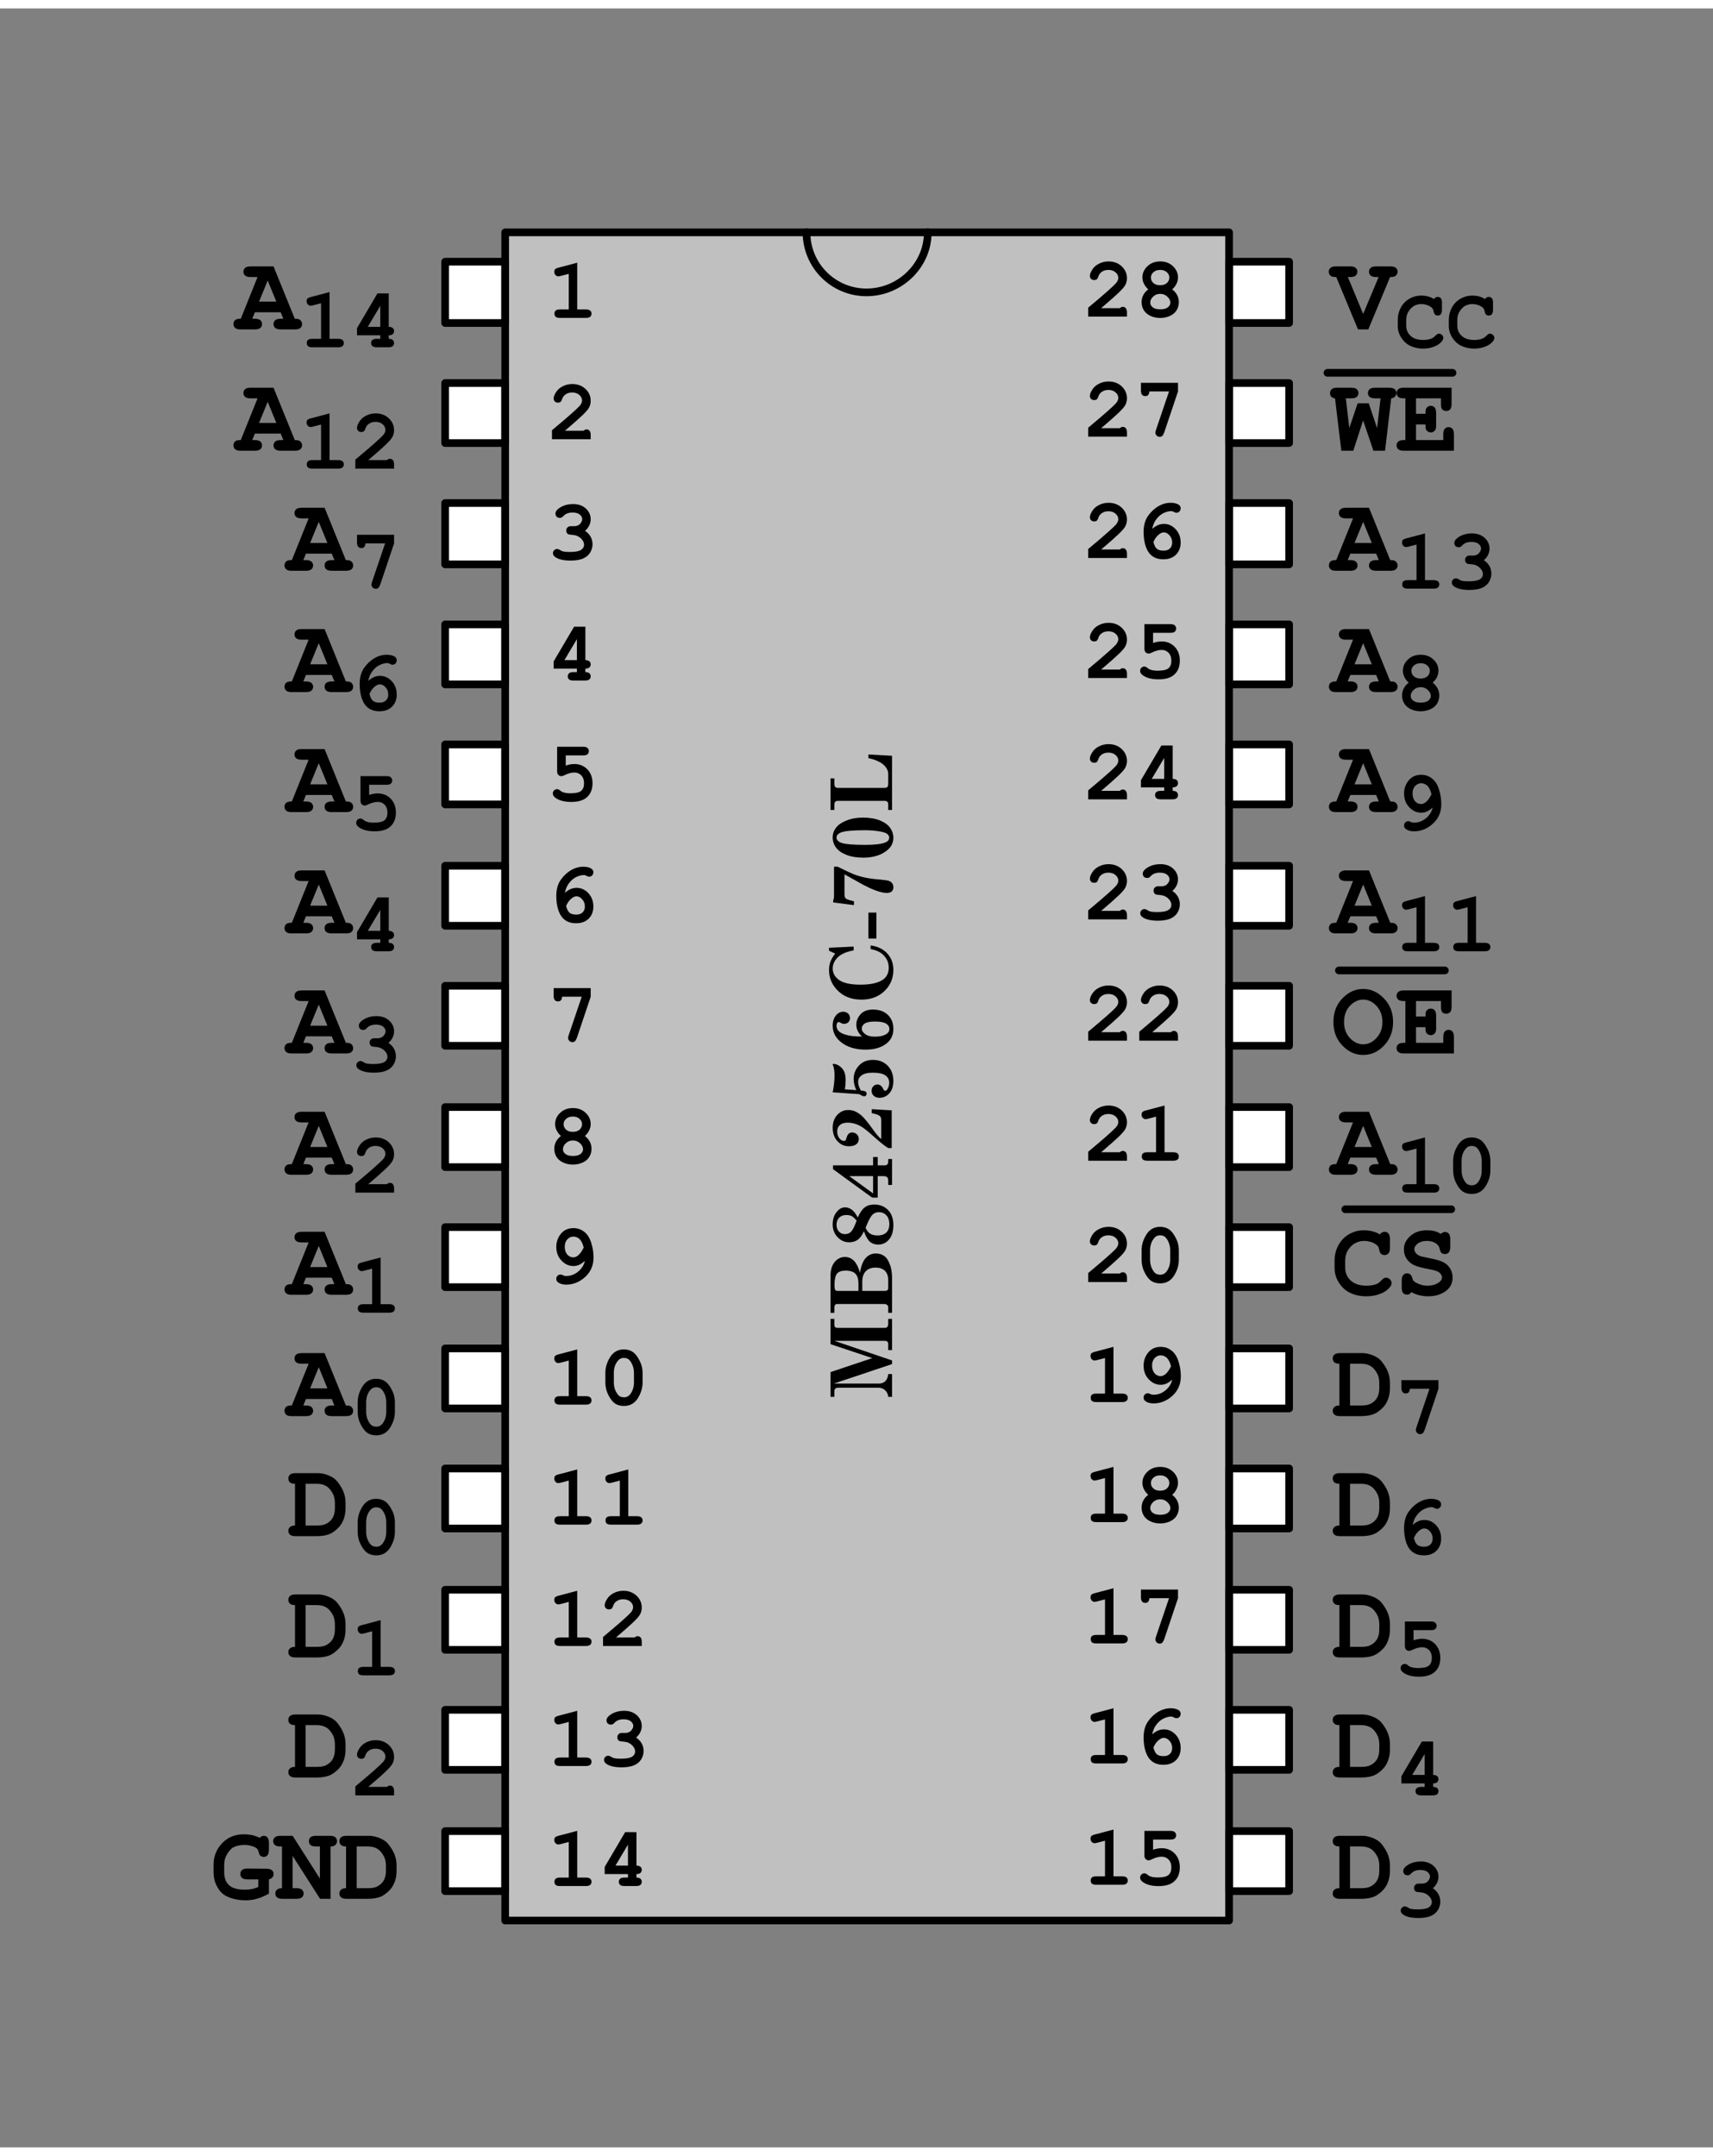 <?xml version="1.0" encoding="UTF-8"?>
<svg xmlns="http://www.w3.org/2000/svg" xmlns:xlink="http://www.w3.org/1999/xlink" width="240pt" height="302pt" viewBox="0 0 161 201" version="1.2">
<rect x="0" y="0" width="161" height="201" fill="#808080" stroke="none"/>
<defs>
<g>
<symbol overflow="visible" id="glyph0-0">
<path style="stroke:none;" d="M 0.406 0 L 0.406 -5 L 4.406 -5 L 4.406 0 Z M 0.531 -0.125 L 4.281 -0.125 L 4.281 -4.875 L 0.531 -4.875 Z M 0.531 -0.125 "/>
</symbol>
<symbol overflow="visible" id="glyph0-1">
<path style="stroke:none;" d="M 2.812 -5.188 L 2.812 -0.797 L 3.625 -0.797 C 3.809 -0.797 3.945 -0.758 4.031 -0.688 C 4.113 -0.613 4.156 -0.52 4.156 -0.406 C 4.156 -0.281 4.113 -0.18 4.031 -0.109 C 3.945 -0.035 3.809 0 3.625 0 L 1.203 0 C 1.004 0 0.863 -0.035 0.781 -0.109 C 0.707 -0.18 0.672 -0.281 0.672 -0.406 C 0.672 -0.52 0.707 -0.613 0.781 -0.688 C 0.863 -0.758 1.004 -0.797 1.203 -0.797 L 2.016 -0.797 L 2.016 -4.141 L 1.297 -3.953 C 1.18 -3.922 1.09 -3.906 1.031 -3.906 C 0.938 -3.906 0.848 -3.945 0.766 -4.031 C 0.691 -4.113 0.656 -4.211 0.656 -4.328 C 0.656 -4.43 0.68 -4.516 0.734 -4.578 C 0.793 -4.637 0.914 -4.691 1.094 -4.734 Z M 2.812 -5.188 "/>
</symbol>
<symbol overflow="visible" id="glyph0-2">
<path style="stroke:none;" d="M 1.656 -0.797 L 3.406 -0.797 C 3.496 -0.879 3.594 -0.922 3.688 -0.922 C 3.801 -0.922 3.895 -0.879 3.969 -0.797 C 4.039 -0.711 4.078 -0.574 4.078 -0.391 L 4.078 0 L 0.438 0 L 0.438 -0.844 C 1.871 -2.039 2.742 -2.805 3.047 -3.141 C 3.191 -3.316 3.266 -3.484 3.266 -3.641 C 3.266 -3.836 3.18 -4.008 3.016 -4.156 C 2.848 -4.309 2.617 -4.391 2.328 -4.391 C 2.047 -4.391 1.809 -4.305 1.625 -4.141 C 1.52 -4.047 1.434 -3.91 1.375 -3.734 C 1.344 -3.629 1.293 -3.551 1.234 -3.5 C 1.172 -3.457 1.09 -3.438 1 -3.438 C 0.883 -3.438 0.785 -3.473 0.703 -3.547 C 0.629 -3.629 0.594 -3.723 0.594 -3.828 C 0.594 -3.98 0.664 -4.176 0.812 -4.406 C 0.957 -4.645 1.164 -4.832 1.438 -4.969 C 1.715 -5.113 2.02 -5.188 2.344 -5.188 C 2.852 -5.188 3.27 -5.027 3.594 -4.719 C 3.914 -4.414 4.078 -4.043 4.078 -3.609 C 4.078 -3.391 4.027 -3.184 3.938 -3 C 3.844 -2.812 3.617 -2.551 3.266 -2.219 C 2.992 -1.957 2.457 -1.48 1.656 -0.797 Z M 1.656 -0.797 "/>
</symbol>
<symbol overflow="visible" id="glyph0-3">
<path style="stroke:none;" d="M 3.547 -2.672 C 3.785 -2.516 3.961 -2.324 4.078 -2.109 C 4.191 -1.898 4.25 -1.664 4.25 -1.406 C 4.25 -1.125 4.168 -0.855 4.016 -0.609 C 3.859 -0.367 3.633 -0.184 3.344 -0.062 C 3.051 0.059 2.664 0.125 2.188 0.125 C 1.57 0.125 1.105 0.023 0.797 -0.172 C 0.617 -0.285 0.531 -0.414 0.531 -0.562 C 0.531 -0.676 0.566 -0.77 0.641 -0.844 C 0.723 -0.926 0.816 -0.969 0.922 -0.969 C 0.992 -0.969 1.07 -0.941 1.156 -0.891 C 1.27 -0.816 1.379 -0.762 1.484 -0.734 C 1.637 -0.703 1.852 -0.688 2.125 -0.688 C 2.59 -0.688 2.93 -0.742 3.141 -0.859 C 3.348 -0.98 3.453 -1.156 3.453 -1.375 C 3.453 -1.539 3.387 -1.695 3.266 -1.844 C 3.148 -1.996 2.988 -2.117 2.781 -2.203 C 2.664 -2.254 2.465 -2.289 2.188 -2.312 C 2.051 -2.312 1.945 -2.348 1.875 -2.422 C 1.812 -2.504 1.781 -2.598 1.781 -2.703 C 1.781 -2.816 1.816 -2.91 1.891 -2.984 C 1.973 -3.066 2.07 -3.109 2.188 -3.109 C 2.457 -3.109 2.598 -3.109 2.609 -3.109 C 2.711 -3.117 2.816 -3.148 2.922 -3.203 C 3.023 -3.262 3.109 -3.348 3.172 -3.453 C 3.242 -3.555 3.281 -3.66 3.281 -3.766 C 3.281 -3.93 3.199 -4.078 3.047 -4.203 C 2.898 -4.324 2.676 -4.391 2.375 -4.391 C 1.988 -4.391 1.695 -4.273 1.5 -4.047 C 1.438 -3.984 1.383 -3.941 1.344 -3.922 C 1.289 -3.898 1.23 -3.891 1.172 -3.891 C 1.055 -3.891 0.957 -3.926 0.875 -4 C 0.801 -4.082 0.766 -4.18 0.766 -4.297 C 0.766 -4.473 0.883 -4.645 1.125 -4.812 C 1.477 -5.059 1.914 -5.188 2.438 -5.188 C 2.926 -5.188 3.32 -5.043 3.625 -4.766 C 3.926 -4.484 4.078 -4.145 4.078 -3.75 C 4.078 -3.539 4.027 -3.348 3.938 -3.172 C 3.852 -2.992 3.723 -2.824 3.547 -2.672 Z M 3.547 -2.672 "/>
</symbol>
<symbol overflow="visible" id="glyph0-4">
<path style="stroke:none;" d="M 3.578 -5.062 L 3.578 -1.922 C 3.742 -1.922 3.867 -1.883 3.953 -1.812 C 4.035 -1.738 4.078 -1.645 4.078 -1.531 C 4.078 -1.406 4.035 -1.305 3.953 -1.234 C 3.867 -1.16 3.742 -1.125 3.578 -1.125 L 3.578 -0.797 C 3.742 -0.797 3.867 -0.758 3.953 -0.688 C 4.035 -0.613 4.078 -0.52 4.078 -0.406 C 4.078 -0.281 4.035 -0.18 3.953 -0.109 C 3.867 -0.035 3.727 0 3.531 0 L 2.469 0 C 2.27 0 2.129 -0.035 2.047 -0.109 C 1.961 -0.18 1.922 -0.281 1.922 -0.406 C 1.922 -0.52 1.961 -0.613 2.047 -0.688 C 2.129 -0.758 2.27 -0.797 2.469 -0.797 L 2.781 -0.797 L 2.781 -1.125 L 0.594 -1.125 L 0.594 -1.797 L 2.516 -5.062 Z M 2.781 -1.922 L 2.781 -3.891 L 1.609 -1.922 Z M 2.781 -1.922 "/>
</symbol>
<symbol overflow="visible" id="glyph0-5">
<path style="stroke:none;" d="M 1.734 -4.25 L 1.734 -3.297 C 2.023 -3.387 2.289 -3.438 2.531 -3.438 C 3.027 -3.438 3.441 -3.27 3.766 -2.938 C 4.086 -2.602 4.25 -2.168 4.25 -1.641 C 4.25 -1.086 4.082 -0.652 3.75 -0.344 C 3.426 -0.031 2.926 0.125 2.25 0.125 C 1.645 0.125 1.168 0.008 0.828 -0.219 C 0.617 -0.352 0.516 -0.504 0.516 -0.672 C 0.516 -0.773 0.551 -0.867 0.625 -0.953 C 0.707 -1.035 0.805 -1.078 0.922 -1.078 C 1.012 -1.078 1.113 -1.027 1.219 -0.938 C 1.32 -0.852 1.43 -0.793 1.547 -0.766 C 1.711 -0.711 1.926 -0.688 2.188 -0.688 C 2.676 -0.688 3.008 -0.766 3.188 -0.922 C 3.363 -1.074 3.453 -1.312 3.453 -1.625 C 3.453 -1.945 3.363 -2.195 3.188 -2.375 C 3.02 -2.551 2.801 -2.641 2.531 -2.641 C 2.25 -2.641 1.918 -2.543 1.547 -2.359 C 1.461 -2.316 1.387 -2.297 1.328 -2.297 C 1.211 -2.297 1.113 -2.336 1.031 -2.422 C 0.957 -2.504 0.922 -2.613 0.922 -2.75 L 0.922 -5.062 L 3.375 -5.062 C 3.57 -5.062 3.707 -5.02 3.781 -4.938 C 3.863 -4.863 3.906 -4.77 3.906 -4.656 C 3.906 -4.539 3.863 -4.441 3.781 -4.359 C 3.707 -4.285 3.57 -4.25 3.375 -4.25 Z M 1.734 -4.25 "/>
</symbol>
<symbol overflow="visible" id="glyph0-6">
<path style="stroke:none;" d="M 1.656 -2.734 C 1.84 -2.898 2.023 -3.02 2.203 -3.094 C 2.379 -3.164 2.566 -3.203 2.766 -3.203 C 3.18 -3.203 3.547 -3.035 3.859 -2.703 C 4.168 -2.367 4.328 -1.949 4.328 -1.453 C 4.328 -0.984 4.18 -0.602 3.891 -0.312 C 3.598 -0.02 3.199 0.125 2.703 0.125 C 2.285 0.125 1.941 0.023 1.672 -0.172 C 1.398 -0.367 1.191 -0.672 1.047 -1.078 C 0.91 -1.48 0.844 -1.938 0.844 -2.438 C 0.844 -3.039 0.977 -3.539 1.25 -3.938 C 1.527 -4.332 1.852 -4.641 2.219 -4.859 C 2.59 -5.074 2.984 -5.188 3.391 -5.188 C 3.711 -5.188 3.969 -5.121 4.156 -5 C 4.27 -4.906 4.328 -4.793 4.328 -4.672 C 4.328 -4.547 4.285 -4.441 4.203 -4.359 C 4.129 -4.285 4.035 -4.25 3.922 -4.25 C 3.859 -4.25 3.77 -4.281 3.656 -4.344 C 3.582 -4.383 3.512 -4.406 3.453 -4.406 C 3.203 -4.406 2.934 -4.332 2.656 -4.188 C 2.383 -4.039 2.148 -3.816 1.953 -3.516 C 1.816 -3.305 1.715 -3.043 1.656 -2.734 Z M 1.766 -1.5 C 1.848 -1.188 1.957 -0.973 2.094 -0.859 C 2.238 -0.742 2.445 -0.688 2.719 -0.688 C 2.977 -0.688 3.176 -0.754 3.312 -0.891 C 3.457 -1.023 3.531 -1.211 3.531 -1.453 C 3.531 -1.723 3.445 -1.945 3.281 -2.125 C 3.125 -2.309 2.941 -2.406 2.734 -2.406 C 2.578 -2.406 2.402 -2.32 2.219 -2.156 C 2.039 -2 1.887 -1.777 1.766 -1.5 Z M 1.766 -1.5 "/>
</symbol>
<symbol overflow="visible" id="glyph0-7">
<path style="stroke:none;" d="M 3.234 -4.25 L 1.391 -4.25 C 1.379 -4.094 1.336 -3.977 1.266 -3.906 C 1.203 -3.844 1.113 -3.812 1 -3.812 C 0.875 -3.812 0.773 -3.852 0.703 -3.938 C 0.629 -4.02 0.594 -4.156 0.594 -4.344 L 0.594 -5.062 L 4.078 -5.062 L 4.078 -4.25 L 2.781 -0.391 C 2.719 -0.234 2.652 -0.121 2.594 -0.062 C 2.531 -0.008 2.449 0.016 2.359 0.016 C 2.242 0.016 2.145 -0.023 2.062 -0.109 C 1.988 -0.191 1.953 -0.281 1.953 -0.375 C 1.953 -0.434 1.973 -0.531 2.016 -0.656 Z M 3.234 -4.25 "/>
</symbol>
<symbol overflow="visible" id="glyph0-8">
<path style="stroke:none;" d="M 3.531 -2.562 C 3.738 -2.406 3.895 -2.223 4 -2.016 C 4.102 -1.816 4.156 -1.598 4.156 -1.359 C 4.156 -1.086 4.086 -0.836 3.953 -0.609 C 3.828 -0.391 3.621 -0.211 3.344 -0.078 C 3.062 0.055 2.746 0.125 2.406 0.125 C 2.062 0.125 1.746 0.055 1.469 -0.078 C 1.195 -0.211 0.992 -0.391 0.859 -0.609 C 0.723 -0.836 0.656 -1.086 0.656 -1.359 C 0.656 -1.598 0.707 -1.816 0.812 -2.016 C 0.914 -2.223 1.07 -2.406 1.281 -2.562 C 1.102 -2.727 0.965 -2.906 0.875 -3.094 C 0.781 -3.277 0.734 -3.477 0.734 -3.688 C 0.734 -4.09 0.891 -4.441 1.203 -4.734 C 1.512 -5.035 1.914 -5.188 2.406 -5.188 C 2.895 -5.188 3.297 -5.035 3.609 -4.734 C 3.918 -4.441 4.078 -4.09 4.078 -3.688 C 4.078 -3.477 4.027 -3.277 3.938 -3.094 C 3.852 -2.906 3.715 -2.727 3.531 -2.562 Z M 3.266 -3.672 C 3.266 -3.867 3.184 -4.035 3.031 -4.172 C 2.875 -4.316 2.664 -4.391 2.406 -4.391 C 2.133 -4.391 1.918 -4.316 1.766 -4.172 C 1.609 -4.035 1.531 -3.867 1.531 -3.672 C 1.531 -3.473 1.609 -3.301 1.766 -3.156 C 1.918 -3.02 2.133 -2.953 2.406 -2.953 C 2.664 -2.953 2.875 -3.02 3.031 -3.156 C 3.184 -3.301 3.266 -3.473 3.266 -3.672 Z M 3.359 -1.312 C 3.359 -1.52 3.262 -1.707 3.078 -1.875 C 2.898 -2.051 2.676 -2.141 2.406 -2.141 C 2.133 -2.141 1.91 -2.051 1.734 -1.875 C 1.555 -1.707 1.469 -1.52 1.469 -1.312 C 1.469 -1.145 1.547 -0.996 1.703 -0.875 C 1.855 -0.75 2.094 -0.688 2.406 -0.688 C 2.727 -0.688 2.969 -0.75 3.125 -0.875 C 3.277 -0.996 3.359 -1.145 3.359 -1.312 Z M 3.359 -1.312 "/>
</symbol>
<symbol overflow="visible" id="glyph0-9">
<path style="stroke:none;" d="M 3.531 -2.109 C 3.332 -1.93 3.148 -1.805 2.984 -1.734 C 2.816 -1.66 2.637 -1.625 2.453 -1.625 C 2.023 -1.625 1.648 -1.797 1.328 -2.141 C 1.004 -2.48 0.844 -2.91 0.844 -3.422 C 0.844 -3.824 0.953 -4.191 1.172 -4.516 C 1.473 -4.961 1.898 -5.188 2.453 -5.188 C 2.848 -5.188 3.191 -5.066 3.484 -4.828 C 3.773 -4.598 3.988 -4.258 4.125 -3.812 C 4.27 -3.363 4.344 -2.898 4.344 -2.422 C 4.344 -1.609 4.023 -0.949 3.391 -0.453 C 2.898 -0.066 2.363 0.125 1.781 0.125 C 1.457 0.125 1.207 0.055 1.031 -0.078 C 0.906 -0.16 0.844 -0.273 0.844 -0.422 C 0.844 -0.535 0.879 -0.629 0.953 -0.703 C 1.035 -0.785 1.133 -0.828 1.25 -0.828 C 1.309 -0.828 1.379 -0.805 1.453 -0.766 C 1.555 -0.711 1.664 -0.688 1.781 -0.688 C 2.184 -0.688 2.555 -0.82 2.891 -1.094 C 3.23 -1.371 3.445 -1.711 3.531 -2.109 Z M 3.422 -3.359 C 3.328 -3.73 3.195 -4 3.031 -4.156 C 2.863 -4.309 2.668 -4.391 2.453 -4.391 C 2.234 -4.391 2.039 -4.301 1.875 -4.125 C 1.719 -3.945 1.641 -3.715 1.641 -3.438 C 1.641 -3.133 1.719 -2.887 1.875 -2.703 C 2.039 -2.523 2.227 -2.438 2.438 -2.438 C 2.789 -2.438 3.117 -2.742 3.422 -3.359 Z M 3.422 -3.359 "/>
</symbol>
<symbol overflow="visible" id="glyph0-10">
<path style="stroke:none;" d="M 4.156 -2.969 L 4.156 -2.094 C 4.156 -1.57 4.004 -1.07 3.703 -0.594 C 3.398 -0.113 2.965 0.125 2.406 0.125 C 2.082 0.125 1.805 0.051 1.578 -0.094 C 1.359 -0.238 1.148 -0.5 0.953 -0.875 C 0.754 -1.258 0.656 -1.664 0.656 -2.094 L 0.656 -2.969 C 0.656 -3.488 0.805 -3.988 1.109 -4.469 C 1.41 -4.945 1.836 -5.188 2.391 -5.188 C 2.711 -5.188 2.984 -5.113 3.203 -4.969 C 3.43 -4.832 3.645 -4.57 3.844 -4.188 C 4.051 -3.812 4.156 -3.402 4.156 -2.969 Z M 3.344 -2.969 C 3.344 -3.402 3.223 -3.785 2.984 -4.109 C 2.848 -4.293 2.652 -4.391 2.406 -4.391 C 2.156 -4.391 1.957 -4.289 1.812 -4.094 C 1.57 -3.789 1.453 -3.414 1.453 -2.969 L 1.453 -2.094 C 1.453 -1.656 1.578 -1.273 1.828 -0.953 C 1.961 -0.773 2.156 -0.688 2.406 -0.688 C 2.645 -0.688 2.844 -0.785 3 -0.984 C 3.227 -1.285 3.344 -1.656 3.344 -2.094 Z M 3.344 -2.969 "/>
</symbol>
<symbol overflow="visible" id="glyph0-11">
<path style="stroke:none;" d="M 3.656 -4.531 C 3.707 -4.602 3.758 -4.656 3.812 -4.688 C 3.871 -4.715 3.941 -4.734 4.016 -4.734 C 4.129 -4.734 4.223 -4.691 4.297 -4.609 C 4.367 -4.535 4.406 -4.398 4.406 -4.203 L 4.406 -3.531 C 4.406 -3.332 4.367 -3.191 4.297 -3.109 C 4.223 -3.023 4.129 -2.984 4.016 -2.984 C 3.898 -2.984 3.809 -3.016 3.75 -3.078 C 3.688 -3.137 3.637 -3.254 3.609 -3.422 C 3.586 -3.523 3.551 -3.609 3.5 -3.672 C 3.395 -3.785 3.242 -3.879 3.047 -3.953 C 2.859 -4.023 2.664 -4.062 2.469 -4.062 C 2.227 -4.062 2.008 -4.008 1.812 -3.906 C 1.613 -3.801 1.434 -3.629 1.281 -3.391 C 1.125 -3.16 1.047 -2.883 1.047 -2.562 L 1.047 -2.031 C 1.047 -1.645 1.188 -1.32 1.469 -1.062 C 1.746 -0.812 2.141 -0.688 2.641 -0.688 C 2.93 -0.688 3.18 -0.727 3.391 -0.812 C 3.512 -0.852 3.645 -0.941 3.781 -1.078 C 3.863 -1.16 3.926 -1.211 3.969 -1.234 C 4.02 -1.262 4.07 -1.281 4.125 -1.281 C 4.238 -1.281 4.332 -1.238 4.406 -1.156 C 4.488 -1.082 4.531 -0.988 4.531 -0.875 C 4.531 -0.77 4.477 -0.652 4.375 -0.531 C 4.207 -0.344 3.996 -0.195 3.75 -0.094 C 3.414 0.051 3.043 0.125 2.641 0.125 C 2.172 0.125 1.742 0.023 1.359 -0.172 C 1.055 -0.324 0.793 -0.57 0.578 -0.906 C 0.359 -1.246 0.25 -1.617 0.25 -2.016 L 0.25 -2.562 C 0.25 -2.977 0.344 -3.363 0.531 -3.719 C 0.727 -4.082 1 -4.363 1.344 -4.562 C 1.684 -4.758 2.051 -4.859 2.438 -4.859 C 2.676 -4.859 2.895 -4.832 3.094 -4.781 C 3.289 -4.727 3.477 -4.645 3.656 -4.531 Z M 3.656 -4.531 "/>
</symbol>
<symbol overflow="visible" id="glyph1-0">
<path style="stroke:none;" d="M 0.5 0 L 0.5 -6.25 L 5.5 -6.25 L 5.5 0 Z M 0.656 -0.156 L 5.344 -0.156 L 5.344 -6.094 L 0.656 -6.094 Z M 0.656 -0.156 "/>
</symbol>
<symbol overflow="visible" id="glyph1-1">
<path style="stroke:none;" d="M 3 -2.844 L 2.078 0 L 0.953 0 L 0.359 -4.922 C 0.203 -4.941 0.082 -4.992 0 -5.078 C -0.07 -5.16 -0.109 -5.27 -0.109 -5.406 C -0.109 -5.559 -0.055 -5.688 0.047 -5.781 C 0.148 -5.871 0.32 -5.922 0.562 -5.922 L 1.891 -5.922 C 2.129 -5.922 2.301 -5.871 2.406 -5.781 C 2.508 -5.688 2.562 -5.566 2.562 -5.422 C 2.562 -5.273 2.508 -5.152 2.406 -5.062 C 2.301 -4.969 2.129 -4.922 1.891 -4.922 L 1.375 -4.922 L 1.703 -2.125 L 2.484 -4.453 L 3.531 -4.453 L 4.312 -2.125 L 4.641 -4.922 L 4.125 -4.922 C 3.883 -4.922 3.711 -4.969 3.609 -5.062 C 3.504 -5.152 3.453 -5.273 3.453 -5.422 C 3.453 -5.566 3.504 -5.688 3.609 -5.781 C 3.711 -5.871 3.883 -5.922 4.125 -5.922 L 5.453 -5.922 C 5.691 -5.922 5.863 -5.871 5.969 -5.781 C 6.07 -5.688 6.125 -5.566 6.125 -5.422 C 6.125 -5.297 6.082 -5.184 6 -5.094 C 5.914 -5 5.793 -4.941 5.641 -4.922 L 5.062 0 L 3.969 0 Z M 3 -2.844 "/>
</symbol>
<symbol overflow="visible" id="glyph1-2">
<path style="stroke:none;" d="M 1.969 -2.469 L 1.969 -1 L 4.531 -1 L 4.531 -1.547 C 4.531 -1.785 4.578 -1.957 4.672 -2.062 C 4.762 -2.164 4.883 -2.219 5.031 -2.219 C 5.176 -2.219 5.297 -2.164 5.391 -2.062 C 5.48 -1.957 5.531 -1.785 5.531 -1.547 L 5.531 0 L 0.812 0 C 0.57 0 0.398 -0.047 0.297 -0.141 C 0.191 -0.23 0.141 -0.352 0.141 -0.5 C 0.141 -0.645 0.191 -0.766 0.297 -0.859 C 0.398 -0.949 0.57 -1 0.812 -1 L 0.969 -1 L 0.969 -4.922 L 0.812 -4.922 C 0.57 -4.922 0.398 -4.969 0.297 -5.062 C 0.191 -5.152 0.141 -5.273 0.141 -5.422 C 0.141 -5.566 0.191 -5.688 0.297 -5.781 C 0.398 -5.871 0.57 -5.922 0.812 -5.922 L 5.312 -5.922 L 5.312 -4.391 C 5.312 -4.148 5.262 -3.977 5.172 -3.875 C 5.078 -3.781 4.957 -3.734 4.812 -3.734 C 4.656 -3.734 4.527 -3.781 4.438 -3.875 C 4.352 -3.977 4.312 -4.148 4.312 -4.391 L 4.312 -4.922 L 1.969 -4.922 L 1.969 -3.469 L 2.859 -3.469 C 2.859 -3.727 2.879 -3.895 2.922 -3.969 C 3.023 -4.133 3.172 -4.219 3.359 -4.219 C 3.504 -4.219 3.625 -4.164 3.719 -4.062 C 3.809 -3.957 3.859 -3.785 3.859 -3.547 L 3.859 -2.391 C 3.859 -2.172 3.832 -2.023 3.781 -1.953 C 3.676 -1.797 3.535 -1.719 3.359 -1.719 C 3.172 -1.719 3.023 -1.801 2.922 -1.969 C 2.879 -2.039 2.859 -2.207 2.859 -2.469 Z M 1.969 -2.469 "/>
</symbol>
<symbol overflow="visible" id="glyph1-3">
<path style="stroke:none;" d="M 4.219 -1.609 L 1.797 -1.609 L 1.547 -1 L 1.797 -1 C 2.035 -1 2.207 -0.949 2.312 -0.859 C 2.414 -0.766 2.469 -0.645 2.469 -0.5 C 2.469 -0.352 2.414 -0.23 2.312 -0.141 C 2.207 -0.047 2.035 0 1.797 0 L 0.438 0 C 0.195 0 0.027 -0.047 -0.062 -0.141 C -0.164 -0.23 -0.219 -0.352 -0.219 -0.5 C -0.219 -0.652 -0.164 -0.781 -0.062 -0.875 C 0.039 -0.965 0.219 -1.008 0.469 -1 L 2.047 -4.922 L 1.391 -4.922 C 1.148 -4.922 0.977 -4.969 0.875 -5.062 C 0.77 -5.152 0.719 -5.273 0.719 -5.422 C 0.719 -5.566 0.77 -5.688 0.875 -5.781 C 0.977 -5.871 1.148 -5.922 1.391 -5.922 L 3.547 -5.922 L 5.547 -1 C 5.773 -1 5.926 -0.973 6 -0.922 C 6.152 -0.816 6.234 -0.676 6.234 -0.5 C 6.234 -0.352 6.18 -0.23 6.078 -0.141 C 5.973 -0.047 5.801 0 5.562 0 L 4.219 0 C 3.977 0 3.805 -0.047 3.703 -0.141 C 3.598 -0.23 3.547 -0.352 3.547 -0.5 C 3.547 -0.645 3.598 -0.766 3.703 -0.859 C 3.805 -0.949 3.977 -1 4.219 -1 L 4.469 -1 Z M 3.812 -2.609 L 3 -4.594 L 2.188 -2.609 Z M 3.812 -2.609 "/>
</symbol>
<symbol overflow="visible" id="glyph1-4">
<path style="stroke:none;" d="M 0.766 -1 L 0.766 -4.922 C 0.547 -4.922 0.383 -4.969 0.281 -5.062 C 0.188 -5.152 0.141 -5.273 0.141 -5.422 C 0.141 -5.566 0.191 -5.688 0.297 -5.781 C 0.398 -5.871 0.57 -5.922 0.812 -5.922 L 2.906 -5.922 C 3.227 -5.922 3.547 -5.855 3.859 -5.734 C 4.168 -5.617 4.422 -5.465 4.609 -5.281 C 4.754 -5.133 4.898 -4.941 5.047 -4.703 C 5.199 -4.461 5.316 -4.215 5.391 -3.969 C 5.473 -3.727 5.516 -3.434 5.516 -3.094 L 5.516 -2.609 C 5.516 -2.191 5.441 -1.816 5.297 -1.484 C 5.16 -1.16 4.973 -0.895 4.734 -0.688 C 4.504 -0.477 4.289 -0.324 4.094 -0.234 C 3.758 -0.078 3.336 0 2.828 0 L 0.812 0 C 0.57 0 0.398 -0.047 0.297 -0.141 C 0.191 -0.23 0.141 -0.352 0.141 -0.5 C 0.141 -0.645 0.191 -0.766 0.297 -0.859 C 0.398 -0.949 0.555 -1 0.766 -1 Z M 1.766 -1 L 2.828 -1 C 3.223 -1 3.52 -1.055 3.719 -1.172 C 3.988 -1.316 4.188 -1.504 4.312 -1.734 C 4.445 -1.973 4.516 -2.273 4.516 -2.641 L 4.516 -3.109 C 4.516 -3.43 4.457 -3.711 4.344 -3.953 C 4.156 -4.316 3.941 -4.566 3.703 -4.703 C 3.461 -4.848 3.164 -4.922 2.812 -4.922 L 1.766 -4.922 Z M 1.766 -1 "/>
</symbol>
<symbol overflow="visible" id="glyph1-5">
<path style="stroke:none;" d="M 5.516 -1.828 L 5.516 -0.484 C 5.066 -0.242 4.68 -0.082 4.359 0 C 4.047 0.09 3.707 0.141 3.344 0.141 C 2.832 0.141 2.355 0.066 1.922 -0.078 C 1.578 -0.199 1.305 -0.352 1.109 -0.531 C 0.91 -0.707 0.727 -0.969 0.562 -1.312 C 0.395 -1.664 0.312 -2.062 0.312 -2.5 L 0.312 -3.219 C 0.312 -3.883 0.516 -4.477 0.922 -5 C 1.473 -5.707 2.219 -6.062 3.156 -6.062 C 3.426 -6.062 3.688 -6.035 3.938 -5.984 C 4.184 -5.93 4.422 -5.848 4.641 -5.734 C 4.773 -5.855 4.906 -5.922 5.031 -5.922 C 5.176 -5.922 5.289 -5.867 5.375 -5.766 C 5.465 -5.66 5.516 -5.488 5.516 -5.25 L 5.516 -4.609 C 5.516 -4.367 5.465 -4.195 5.375 -4.094 C 5.289 -3.988 5.176 -3.938 5.031 -3.938 C 4.906 -3.938 4.801 -3.973 4.719 -4.047 C 4.656 -4.086 4.602 -4.191 4.562 -4.359 C 4.52 -4.535 4.465 -4.648 4.406 -4.703 C 4.32 -4.793 4.164 -4.879 3.938 -4.953 C 3.719 -5.023 3.465 -5.062 3.188 -5.062 C 2.789 -5.062 2.445 -4.98 2.156 -4.828 C 1.945 -4.703 1.754 -4.488 1.578 -4.188 C 1.398 -3.895 1.312 -3.57 1.312 -3.219 L 1.312 -2.5 C 1.312 -1.957 1.469 -1.543 1.781 -1.266 C 2.09 -0.992 2.586 -0.859 3.266 -0.859 C 3.723 -0.859 4.141 -0.941 4.516 -1.109 L 4.516 -1.828 L 3.5 -1.828 C 3.258 -1.828 3.086 -1.875 2.984 -1.969 C 2.879 -2.059 2.828 -2.18 2.828 -2.328 C 2.828 -2.48 2.879 -2.609 2.984 -2.703 C 3.086 -2.793 3.258 -2.844 3.5 -2.844 L 5.281 -2.828 C 5.52 -2.828 5.691 -2.777 5.797 -2.688 C 5.898 -2.602 5.953 -2.48 5.953 -2.328 C 5.953 -2.211 5.914 -2.105 5.844 -2.016 C 5.77 -1.93 5.66 -1.867 5.516 -1.828 Z M 5.516 -1.828 "/>
</symbol>
<symbol overflow="visible" id="glyph1-6">
<path style="stroke:none;" d="M 1.75 -4.031 L 1.75 -1 L 2.109 -1 C 2.348 -1 2.52 -0.949 2.625 -0.859 C 2.727 -0.766 2.781 -0.645 2.781 -0.5 C 2.781 -0.352 2.727 -0.23 2.625 -0.141 C 2.52 -0.047 2.348 0 2.109 0 L 0.797 0 C 0.555 0 0.383 -0.047 0.281 -0.141 C 0.176 -0.23 0.125 -0.352 0.125 -0.5 C 0.125 -0.645 0.176 -0.766 0.281 -0.859 C 0.383 -0.949 0.539 -1 0.75 -1 L 0.75 -4.922 L 0.594 -4.922 C 0.352 -4.922 0.18 -4.969 0.078 -5.062 C -0.023 -5.152 -0.078 -5.273 -0.078 -5.422 C -0.078 -5.566 -0.023 -5.688 0.078 -5.781 C 0.18 -5.871 0.352 -5.922 0.594 -5.922 L 1.75 -5.922 L 4.312 -1.906 L 4.312 -4.922 L 3.953 -4.922 C 3.703 -4.922 3.523 -4.969 3.422 -5.062 C 3.328 -5.152 3.281 -5.273 3.281 -5.422 C 3.281 -5.566 3.328 -5.688 3.422 -5.781 C 3.523 -5.871 3.703 -5.922 3.953 -5.922 L 5.266 -5.922 C 5.504 -5.922 5.672 -5.871 5.766 -5.781 C 5.867 -5.688 5.922 -5.566 5.922 -5.422 C 5.922 -5.273 5.867 -5.152 5.766 -5.062 C 5.672 -4.969 5.52 -4.922 5.312 -4.922 L 5.312 0 L 4.328 0 Z M 1.75 -4.031 "/>
</symbol>
<symbol overflow="visible" id="glyph1-7">
<path style="stroke:none;" d="M 3 -1.453 L 4.453 -4.922 L 4.219 -4.922 C 3.977 -4.922 3.805 -4.969 3.703 -5.062 C 3.598 -5.152 3.547 -5.273 3.547 -5.422 C 3.547 -5.566 3.598 -5.688 3.703 -5.781 C 3.805 -5.871 3.977 -5.922 4.219 -5.922 L 5.562 -5.922 C 5.801 -5.922 5.973 -5.871 6.078 -5.781 C 6.18 -5.688 6.234 -5.566 6.234 -5.422 C 6.234 -5.242 6.152 -5.102 6 -5 C 5.926 -4.945 5.77 -4.922 5.531 -4.922 L 3.484 0 L 2.516 0 L 0.469 -4.922 C 0.238 -4.922 0.082 -4.945 0 -5 C -0.152 -5.09 -0.234 -5.234 -0.234 -5.422 C -0.234 -5.566 -0.18 -5.688 -0.078 -5.781 C 0.023 -5.871 0.195 -5.922 0.438 -5.922 L 1.797 -5.922 C 2.035 -5.922 2.203 -5.871 2.297 -5.781 C 2.398 -5.688 2.453 -5.566 2.453 -5.422 C 2.453 -5.273 2.398 -5.152 2.297 -5.062 C 2.203 -4.969 2.035 -4.922 1.797 -4.922 L 1.562 -4.922 Z M 3 -1.453 "/>
</symbol>
<symbol overflow="visible" id="glyph1-8">
<path style="stroke:none;" d="M 4.578 -5.672 C 4.629 -5.754 4.691 -5.816 4.766 -5.859 C 4.848 -5.898 4.93 -5.922 5.016 -5.922 C 5.16 -5.922 5.281 -5.867 5.375 -5.766 C 5.465 -5.66 5.516 -5.488 5.516 -5.25 L 5.516 -4.406 C 5.516 -4.164 5.465 -3.992 5.375 -3.891 C 5.281 -3.785 5.16 -3.734 5.016 -3.734 C 4.879 -3.734 4.77 -3.77 4.688 -3.844 C 4.602 -3.914 4.539 -4.055 4.5 -4.266 C 4.477 -4.398 4.434 -4.504 4.375 -4.578 C 4.238 -4.73 4.051 -4.852 3.812 -4.938 C 3.57 -5.02 3.332 -5.062 3.094 -5.062 C 2.789 -5.062 2.512 -4.992 2.266 -4.859 C 2.016 -4.734 1.789 -4.523 1.594 -4.234 C 1.406 -3.941 1.312 -3.59 1.312 -3.188 L 1.312 -2.547 C 1.312 -2.066 1.484 -1.664 1.828 -1.344 C 2.18 -1.02 2.672 -0.859 3.297 -0.859 C 3.668 -0.859 3.984 -0.906 4.234 -1 C 4.387 -1.059 4.551 -1.18 4.719 -1.359 C 4.82 -1.461 4.898 -1.531 4.953 -1.562 C 5.012 -1.59 5.082 -1.609 5.156 -1.609 C 5.289 -1.609 5.41 -1.555 5.516 -1.453 C 5.617 -1.348 5.672 -1.227 5.672 -1.094 C 5.672 -0.957 5.598 -0.809 5.453 -0.656 C 5.254 -0.426 4.996 -0.246 4.688 -0.125 C 4.27 0.051 3.805 0.141 3.297 0.141 C 2.703 0.141 2.168 0.02 1.703 -0.219 C 1.316 -0.414 0.988 -0.723 0.719 -1.141 C 0.445 -1.566 0.312 -2.031 0.312 -2.531 L 0.312 -3.203 C 0.312 -3.723 0.43 -4.207 0.672 -4.656 C 0.918 -5.113 1.258 -5.461 1.688 -5.703 C 2.113 -5.941 2.566 -6.062 3.047 -6.062 C 3.336 -6.062 3.609 -6.027 3.859 -5.969 C 4.117 -5.906 4.359 -5.805 4.578 -5.672 Z M 4.578 -5.672 "/>
</symbol>
<symbol overflow="visible" id="glyph1-9">
<path style="stroke:none;" d="M 1.531 -0.25 C 1.445 -0.145 1.379 -0.074 1.328 -0.047 C 1.273 -0.023 1.207 -0.016 1.125 -0.016 C 0.977 -0.016 0.855 -0.062 0.766 -0.156 C 0.672 -0.258 0.625 -0.43 0.625 -0.672 L 0.625 -1.344 C 0.625 -1.582 0.672 -1.754 0.766 -1.859 C 0.855 -1.961 0.977 -2.016 1.125 -2.016 C 1.238 -2.016 1.336 -1.98 1.422 -1.922 C 1.504 -1.859 1.566 -1.754 1.609 -1.609 C 1.648 -1.461 1.691 -1.363 1.734 -1.312 C 1.824 -1.219 1.992 -1.117 2.234 -1.016 C 2.48 -0.91 2.75 -0.859 3.031 -0.859 C 3.477 -0.859 3.844 -0.961 4.125 -1.172 C 4.309 -1.293 4.406 -1.453 4.406 -1.641 C 4.406 -1.762 4.355 -1.879 4.266 -1.984 C 4.18 -2.098 4.039 -2.188 3.844 -2.25 C 3.707 -2.301 3.414 -2.367 2.969 -2.453 C 2.426 -2.555 2.012 -2.676 1.734 -2.812 C 1.453 -2.957 1.227 -3.16 1.062 -3.422 C 0.906 -3.68 0.828 -3.961 0.828 -4.266 C 0.828 -4.742 1.023 -5.16 1.422 -5.516 C 1.816 -5.879 2.336 -6.062 2.984 -6.062 C 3.242 -6.062 3.484 -6.035 3.703 -5.984 C 3.918 -5.93 4.117 -5.84 4.297 -5.719 C 4.43 -5.84 4.562 -5.906 4.688 -5.906 C 4.832 -5.906 4.953 -5.852 5.047 -5.75 C 5.137 -5.656 5.188 -5.488 5.188 -5.25 L 5.188 -4.5 C 5.188 -4.258 5.137 -4.086 5.047 -3.984 C 4.953 -3.879 4.832 -3.828 4.688 -3.828 C 4.562 -3.828 4.449 -3.863 4.359 -3.938 C 4.297 -3.996 4.242 -4.109 4.203 -4.266 C 4.172 -4.43 4.121 -4.551 4.062 -4.625 C 3.969 -4.746 3.824 -4.852 3.641 -4.938 C 3.453 -5.02 3.23 -5.062 2.984 -5.062 C 2.629 -5.062 2.34 -4.977 2.125 -4.812 C 1.914 -4.645 1.812 -4.473 1.812 -4.297 C 1.812 -4.172 1.852 -4.051 1.938 -3.938 C 2.027 -3.82 2.16 -3.727 2.328 -3.656 C 2.43 -3.613 2.738 -3.539 3.25 -3.438 C 3.77 -3.344 4.164 -3.23 4.438 -3.109 C 4.715 -2.992 4.945 -2.805 5.125 -2.547 C 5.309 -2.285 5.406 -1.977 5.406 -1.625 C 5.406 -1.133 5.227 -0.738 4.875 -0.438 C 4.414 -0.051 3.824 0.141 3.109 0.141 C 2.836 0.141 2.566 0.105 2.297 0.047 C 2.035 -0.012 1.777 -0.113 1.531 -0.25 Z M 1.531 -0.25 "/>
</symbol>
<symbol overflow="visible" id="glyph1-10">
<path style="stroke:none;" d="M 5.812 -2.953 C 5.812 -2.066 5.523 -1.324 4.953 -0.734 C 4.391 -0.148 3.738 0.141 3 0.141 C 2.332 0.141 1.73 -0.102 1.203 -0.594 C 0.535 -1.195 0.203 -1.984 0.203 -2.953 C 0.203 -3.93 0.535 -4.723 1.203 -5.328 C 1.73 -5.816 2.332 -6.062 3 -6.062 C 3.738 -6.062 4.391 -5.762 4.953 -5.172 C 5.523 -4.586 5.812 -3.848 5.812 -2.953 Z M 4.812 -2.953 C 4.812 -3.566 4.621 -4.07 4.25 -4.469 C 3.883 -4.863 3.465 -5.062 3 -5.062 C 2.539 -5.062 2.121 -4.863 1.75 -4.469 C 1.383 -4.07 1.203 -3.566 1.203 -2.953 C 1.203 -2.348 1.383 -1.848 1.75 -1.453 C 2.121 -1.055 2.539 -0.859 3 -0.859 C 3.465 -0.859 3.883 -1.055 4.25 -1.453 C 4.621 -1.848 4.812 -2.348 4.812 -2.953 Z M 4.812 -2.953 "/>
</symbol>
<symbol overflow="visible" id="glyph2-0">
<path style="stroke:none;" d="M 0 -1 L -5 -1 L -5 -5 L 0 -5 Z M -0.125 -1.125 L -0.125 -4.875 L -4.875 -4.875 L -4.875 -1.125 Z M -0.125 -1.125 "/>
</symbol>
<symbol overflow="visible" id="glyph2-1">
<path style="stroke:none;" d="M -5.781 -0.25 L -5.781 -2.578 L -1.859 -3.891 L -5.781 -5.203 L -5.781 -7.578 L -5.422 -7.578 L -5.422 -7.062 C -5.422 -6.938 -5.395 -6.848 -5.344 -6.797 C -5.301 -6.754 -5.223 -6.734 -5.109 -6.734 L -0.688 -6.734 C -0.57 -6.734 -0.492 -6.758 -0.453 -6.812 C -0.391 -6.883 -0.359 -6.988 -0.359 -7.125 L -0.359 -7.578 L 0 -7.578 L 0 -4.641 L -0.359 -4.641 L -0.359 -5.203 C -0.359 -5.305 -0.383 -5.383 -0.438 -5.438 C -0.496 -5.488 -0.582 -5.516 -0.688 -5.516 L -5.422 -5.516 L 0 -3.672 L 0 -3.328 L -5.469 -1.5 L -1.234 -1.5 C -0.992 -1.5 -0.793 -1.57 -0.641 -1.719 C -0.484 -1.871 -0.387 -2.098 -0.359 -2.391 L 0 -2.391 L 0 -0.25 L -0.359 -0.25 C -0.387 -0.52 -0.488 -0.727 -0.656 -0.875 C -0.82 -1.027 -1.031 -1.109 -1.281 -1.109 L -5.016 -1.109 C -5.18 -1.109 -5.289 -1.074 -5.344 -1.016 C -5.395 -0.961 -5.422 -0.855 -5.422 -0.703 L -5.422 -0.25 Z M -5.781 -0.25 "/>
</symbol>
<symbol overflow="visible" id="glyph2-2">
<path style="stroke:none;" d="M -5.781 -0.344 L -5.781 -3.844 C -5.781 -4.383 -5.648 -4.812 -5.391 -5.125 C -5.129 -5.434 -4.805 -5.594 -4.422 -5.594 C -4.086 -5.594 -3.801 -5.465 -3.562 -5.219 C -3.332 -4.969 -3.148 -4.598 -3.016 -4.109 C -2.91 -4.762 -2.727 -5.227 -2.469 -5.5 C -2.219 -5.777 -1.902 -5.922 -1.531 -5.922 C -1.188 -5.922 -0.895 -5.82 -0.656 -5.625 C -0.488 -5.488 -0.336 -5.242 -0.203 -4.891 C -0.066 -4.535 0 -4.121 0 -3.656 L 0 -0.344 L -0.359 -0.344 L -0.359 -0.875 C -0.359 -0.957 -0.391 -1.023 -0.453 -1.078 C -0.523 -1.137 -0.613 -1.172 -0.719 -1.172 L -5.188 -1.172 C -5.258 -1.172 -5.316 -1.137 -5.359 -1.078 C -5.398 -1.023 -5.422 -0.926 -5.422 -0.781 L -5.422 -0.344 Z M -3.156 -2.406 L -3.156 -3.062 C -3.156 -3.508 -3.25 -3.828 -3.438 -4.016 C -3.621 -4.211 -3.938 -4.312 -4.375 -4.312 C -4.746 -4.312 -5.016 -4.215 -5.172 -4.031 C -5.324 -3.844 -5.406 -3.492 -5.406 -2.984 C -5.406 -2.734 -5.383 -2.57 -5.344 -2.5 C -5.301 -2.438 -5.223 -2.406 -5.109 -2.406 Z M -2.797 -2.406 L -0.703 -2.406 C -0.586 -2.406 -0.496 -2.426 -0.438 -2.469 C -0.383 -2.52 -0.359 -2.586 -0.359 -2.672 L -0.359 -3.422 C -0.359 -3.785 -0.457 -4.07 -0.656 -4.281 C -0.863 -4.488 -1.16 -4.594 -1.547 -4.594 C -1.949 -4.594 -2.258 -4.477 -2.469 -4.25 C -2.684 -4.031 -2.797 -3.707 -2.797 -3.281 Z M -2.797 -2.406 "/>
</symbol>
<symbol overflow="visible" id="glyph2-3">
<path style="stroke:none;" d="M -3.219 -3.062 C -3.02 -3.52 -2.801 -3.836 -2.562 -4.016 C -2.332 -4.191 -2.035 -4.281 -1.672 -4.281 C -1.141 -4.281 -0.707 -4.105 -0.375 -3.766 C -0.039 -3.422 0.125 -2.949 0.125 -2.359 C 0.125 -1.773 -0.008 -1.32 -0.281 -1 C -0.551 -0.676 -0.891 -0.516 -1.297 -0.516 C -1.605 -0.516 -1.867 -0.602 -2.078 -0.781 C -2.285 -0.965 -2.473 -1.297 -2.641 -1.766 C -2.824 -1.367 -3.031 -1.098 -3.25 -0.953 C -3.465 -0.805 -3.727 -0.734 -4.031 -0.734 C -4.445 -0.734 -4.805 -0.891 -5.109 -1.203 C -5.418 -1.523 -5.578 -1.926 -5.578 -2.406 C -5.578 -2.883 -5.457 -3.27 -5.219 -3.562 C -4.988 -3.863 -4.723 -4.016 -4.422 -4.016 C -4.191 -4.016 -3.977 -3.941 -3.781 -3.797 C -3.594 -3.66 -3.402 -3.414 -3.219 -3.062 Z M -3.328 -2.766 C -3.492 -2.973 -3.645 -3.113 -3.781 -3.188 C -3.914 -3.258 -4.086 -3.297 -4.297 -3.297 C -4.574 -3.297 -4.801 -3.211 -4.969 -3.047 C -5.133 -2.879 -5.219 -2.652 -5.219 -2.375 C -5.219 -2.113 -5.137 -1.898 -4.984 -1.734 C -4.836 -1.578 -4.648 -1.5 -4.422 -1.5 C -4.203 -1.5 -4.012 -1.57 -3.859 -1.719 C -3.703 -1.871 -3.523 -2.223 -3.328 -2.766 Z M -2.484 -2.094 C -2.379 -1.844 -2.238 -1.66 -2.062 -1.547 C -1.883 -1.43 -1.648 -1.375 -1.359 -1.375 C -1.004 -1.375 -0.727 -1.469 -0.531 -1.656 C -0.344 -1.852 -0.25 -2.113 -0.25 -2.438 C -0.25 -2.77 -0.336 -3.039 -0.516 -3.25 C -0.699 -3.457 -0.941 -3.562 -1.234 -3.562 C -1.512 -3.562 -1.738 -3.457 -1.906 -3.25 C -2.07 -3.051 -2.266 -2.664 -2.484 -2.094 Z M -2.484 -2.094 "/>
</symbol>
<symbol overflow="visible" id="glyph2-4">
<path style="stroke:none;" d="M -5.547 -3.047 L -5.547 -3.406 L -1.781 -3.406 L -1.781 -4.188 L -1.344 -4.188 L -1.344 -3.406 L -0.688 -3.406 C -0.582 -3.406 -0.496 -3.438 -0.438 -3.5 C -0.383 -3.559 -0.359 -3.656 -0.359 -3.781 L -0.359 -4 L 0 -4 L 0 -1.562 L -0.359 -1.562 L -0.359 -1.953 C -0.359 -2.105 -0.391 -2.219 -0.453 -2.281 C -0.523 -2.352 -0.641 -2.391 -0.797 -2.391 L -1.344 -2.391 L -1.344 -0.375 L -1.875 -0.375 Z M -4.016 -2.391 L -1.781 -0.766 L -1.781 -2.391 Z M -4.016 -2.391 "/>
</symbol>
<symbol overflow="visible" id="glyph2-5">
<path style="stroke:none;" d="M -1.016 -1.312 L -1.016 -3.109 C -1.016 -3.285 -1.066 -3.414 -1.172 -3.5 C -1.285 -3.59 -1.531 -3.676 -1.906 -3.75 L -1.906 -4.125 L -0.031 -4.016 L -0.031 -0.469 L -0.359 -0.469 C -0.668 -0.652 -1.141 -1.031 -1.766 -1.594 C -2.316 -2.09 -2.734 -2.414 -3.016 -2.562 C -3.387 -2.758 -3.77 -2.859 -4.156 -2.859 C -4.477 -2.859 -4.723 -2.785 -4.891 -2.641 C -5.066 -2.492 -5.156 -2.289 -5.156 -2.031 C -5.156 -1.781 -5.086 -1.566 -4.953 -1.391 C -4.816 -1.223 -4.668 -1.141 -4.516 -1.141 C -4.461 -1.141 -4.414 -1.156 -4.375 -1.188 C -4.344 -1.227 -4.305 -1.32 -4.266 -1.469 C -4.18 -1.777 -4.008 -1.938 -3.75 -1.938 C -3.57 -1.938 -3.418 -1.871 -3.297 -1.75 C -3.18 -1.633 -3.125 -1.488 -3.125 -1.312 C -3.125 -1.113 -3.203 -0.949 -3.359 -0.828 C -3.523 -0.703 -3.754 -0.641 -4.047 -0.641 C -4.449 -0.641 -4.789 -0.773 -5.062 -1.047 C -5.402 -1.367 -5.578 -1.812 -5.578 -2.375 C -5.578 -2.871 -5.434 -3.273 -5.156 -3.578 C -4.875 -3.887 -4.527 -4.047 -4.125 -4.047 C -3.906 -4.047 -3.699 -4.008 -3.516 -3.938 C -3.273 -3.832 -3.055 -3.691 -2.859 -3.516 C -2.672 -3.348 -2.426 -3.066 -2.125 -2.672 C -1.812 -2.234 -1.586 -1.93 -1.453 -1.766 C -1.316 -1.598 -1.168 -1.445 -1.016 -1.312 Z M -1.016 -1.312 "/>
</symbol>
<symbol overflow="visible" id="glyph2-6">
<path style="stroke:none;" d="M -5.578 -1.031 C -5.461 -1.613 -5.406 -2.141 -5.406 -2.609 C -5.406 -2.961 -5.441 -3.254 -5.516 -3.484 C -5.555 -3.574 -5.578 -3.633 -5.578 -3.656 C -5.578 -3.684 -5.551 -3.703 -5.5 -3.703 C -5.32 -3.703 -5.133 -3.633 -4.938 -3.5 C -4.75 -3.375 -4.602 -3.199 -4.5 -2.984 C -4.406 -2.766 -4.359 -2.488 -4.359 -2.156 C -4.359 -1.906 -4.383 -1.621 -4.438 -1.312 L -3.359 -1.234 C -3.441 -1.418 -3.504 -1.602 -3.547 -1.781 C -3.586 -1.957 -3.609 -2.117 -3.609 -2.266 C -3.609 -2.762 -3.441 -3.191 -3.109 -3.547 C -2.785 -3.898 -2.348 -4.078 -1.797 -4.078 C -1.234 -4.078 -0.77 -3.895 -0.406 -3.531 C -0.051 -3.164 0.125 -2.684 0.125 -2.094 C 0.125 -1.613 0 -1.227 -0.25 -0.938 C -0.508 -0.656 -0.816 -0.516 -1.172 -0.516 C -1.398 -0.516 -1.582 -0.578 -1.719 -0.703 C -1.852 -0.824 -1.922 -0.984 -1.922 -1.172 C -1.922 -1.348 -1.867 -1.488 -1.766 -1.594 C -1.66 -1.707 -1.527 -1.766 -1.375 -1.766 C -1.258 -1.766 -1.16 -1.73 -1.078 -1.672 C -0.992 -1.617 -0.91 -1.508 -0.828 -1.344 C -0.773 -1.227 -0.715 -1.172 -0.656 -1.172 C -0.57 -1.172 -0.492 -1.227 -0.422 -1.344 C -0.316 -1.508 -0.266 -1.707 -0.266 -1.938 C -0.266 -2.215 -0.379 -2.441 -0.609 -2.609 C -0.848 -2.785 -1.25 -2.875 -1.812 -2.875 C -2.289 -2.875 -2.641 -2.789 -2.859 -2.625 C -3.074 -2.469 -3.188 -2.258 -3.188 -2 C -3.188 -1.883 -3.164 -1.758 -3.125 -1.625 C -3.082 -1.488 -3.012 -1.34 -2.922 -1.188 C -2.723 -1.188 -2.582 -1.16 -2.5 -1.109 C -2.426 -1.066 -2.391 -0.996 -2.391 -0.906 C -2.391 -0.832 -2.41 -0.77 -2.453 -0.719 C -2.492 -0.676 -2.551 -0.656 -2.625 -0.656 C -2.715 -0.656 -2.867 -0.723 -3.078 -0.859 Z M -5.578 -1.031 "/>
</symbol>
<symbol overflow="visible" id="glyph2-7">
<path style="stroke:none;" d="M -2.828 -1.719 C -3.004 -1.883 -3.133 -2.055 -3.219 -2.234 C -3.309 -2.418 -3.359 -2.613 -3.359 -2.812 C -3.359 -3.176 -3.227 -3.504 -2.969 -3.797 C -2.707 -4.098 -2.309 -4.25 -1.781 -4.25 C -1.207 -4.25 -0.742 -4.082 -0.391 -3.75 C -0.047 -3.414 0.125 -2.977 0.125 -2.438 C 0.125 -1.863 -0.082 -1.41 -0.5 -1.078 C -0.988 -0.68 -1.648 -0.484 -2.484 -0.484 C -3.441 -0.484 -4.211 -0.719 -4.797 -1.188 C -5.316 -1.602 -5.578 -2.117 -5.578 -2.734 C -5.578 -3.129 -5.477 -3.445 -5.281 -3.688 C -5.082 -3.926 -4.852 -4.047 -4.594 -4.047 C -4.406 -4.047 -4.246 -3.988 -4.125 -3.875 C -4.008 -3.758 -3.953 -3.613 -3.953 -3.438 C -3.953 -3.289 -4.004 -3.164 -4.109 -3.062 C -4.211 -2.957 -4.344 -2.906 -4.5 -2.906 C -4.613 -2.906 -4.727 -2.941 -4.844 -3.016 C -4.902 -3.055 -4.957 -3.078 -5 -3.078 C -5.07 -3.078 -5.125 -3.043 -5.156 -2.984 C -5.195 -2.93 -5.219 -2.848 -5.219 -2.734 C -5.219 -2.41 -5.035 -2.164 -4.672 -2 C -4.223 -1.801 -3.605 -1.707 -2.828 -1.719 Z M -2.844 -2.469 C -2.844 -2.27 -2.73 -2.09 -2.516 -1.938 C -2.305 -1.781 -2.004 -1.703 -1.609 -1.703 C -1.148 -1.703 -0.789 -1.785 -0.531 -1.953 C -0.344 -2.066 -0.25 -2.223 -0.25 -2.422 C -0.25 -2.629 -0.348 -2.797 -0.547 -2.922 C -0.754 -3.055 -1.102 -3.125 -1.594 -3.125 C -2.059 -3.125 -2.383 -3.059 -2.562 -2.938 C -2.746 -2.82 -2.844 -2.664 -2.844 -2.469 Z M -2.844 -2.469 "/>
</symbol>
<symbol overflow="visible" id="glyph2-8">
<path style="stroke:none;" d="M -5.344 -4.953 L -5.922 -5.219 L -5.922 -5.5 L -3.609 -5.609 L -3.609 -5.25 C -4.273 -5.133 -4.77 -4.918 -5.094 -4.609 C -5.414 -4.297 -5.578 -3.941 -5.578 -3.547 C -5.578 -3.109 -5.367 -2.742 -4.953 -2.453 C -4.535 -2.172 -3.871 -2.031 -2.969 -2.031 C -2.02 -2.031 -1.316 -2.188 -0.859 -2.5 C -0.492 -2.758 -0.312 -3.133 -0.312 -3.625 C -0.312 -4.113 -0.492 -4.523 -0.859 -4.859 C -1.117 -5.105 -1.504 -5.281 -2.016 -5.375 L -2.016 -5.719 C -1.359 -5.633 -0.836 -5.383 -0.453 -4.969 C -0.066 -4.551 0.125 -4.035 0.125 -3.422 C 0.125 -2.629 -0.156 -1.961 -0.719 -1.422 C -1.277 -0.891 -2 -0.625 -2.875 -0.625 C -3.84 -0.625 -4.613 -0.938 -5.188 -1.562 C -5.676 -2.082 -5.922 -2.695 -5.922 -3.406 C -5.922 -3.684 -5.879 -3.941 -5.797 -4.172 C -5.711 -4.41 -5.559 -4.672 -5.344 -4.953 Z M -5.344 -4.953 "/>
</symbol>
<symbol overflow="visible" id="glyph2-9">
<path style="stroke:none;" d="M -2.219 -0.125 L -2.219 -2.562 L -1.469 -2.562 L -1.469 -0.125 Z M -2.219 -0.125 "/>
</symbol>
<symbol overflow="visible" id="glyph2-10">
<path style="stroke:none;" d="M -5.531 -0.875 L -5.531 -1.047 C -5.477 -1.18 -5.453 -1.348 -5.453 -1.547 L -5.453 -4.234 L -5.109 -4.234 C -4.398 -3.879 -3.871 -3.633 -3.531 -3.5 C -3.188 -3.375 -2.836 -3.273 -2.484 -3.203 C -2.141 -3.129 -1.648 -3.066 -1.016 -3.016 C -0.641 -2.984 -0.387 -2.941 -0.266 -2.891 C -0.148 -2.848 -0.055 -2.773 0.016 -2.672 C 0.086 -2.578 0.125 -2.457 0.125 -2.312 C 0.125 -2.133 0.07 -1.996 -0.031 -1.906 C -0.145 -1.812 -0.301 -1.766 -0.5 -1.766 C -0.613 -1.766 -0.742 -1.781 -0.891 -1.812 C -1.105 -1.852 -1.336 -1.922 -1.578 -2.016 C -1.91 -2.137 -2.285 -2.312 -2.703 -2.531 L -4.469 -3.516 L -4.469 -1.609 C -4.469 -1.422 -4.414 -1.289 -4.312 -1.219 C -4.207 -1.156 -3.961 -1.074 -3.578 -0.984 L -3.578 -0.625 Z M -5.531 -0.875 "/>
</symbol>
<symbol overflow="visible" id="glyph2-11">
<path style="stroke:none;" d="M -5.578 -2.312 C -5.578 -2.645 -5.473 -2.945 -5.266 -3.219 C -5.066 -3.488 -4.742 -3.711 -4.297 -3.891 C -3.848 -4.074 -3.32 -4.172 -2.719 -4.172 C -2.113 -4.172 -1.586 -4.082 -1.141 -3.906 C -0.703 -3.727 -0.379 -3.492 -0.172 -3.203 C 0.023 -2.922 0.125 -2.613 0.125 -2.281 C 0.125 -1.77 -0.098 -1.352 -0.547 -1.031 C -1.098 -0.613 -1.816 -0.406 -2.703 -0.406 C -3.316 -0.406 -3.848 -0.492 -4.297 -0.672 C -4.742 -0.848 -5.066 -1.078 -5.266 -1.359 C -5.473 -1.637 -5.578 -1.957 -5.578 -2.312 Z M -2.578 -2.984 C -3.711 -2.984 -4.461 -2.91 -4.828 -2.766 C -5.086 -2.648 -5.219 -2.492 -5.219 -2.297 C -5.219 -2.055 -5.027 -1.879 -4.656 -1.766 C -4.281 -1.66 -3.559 -1.609 -2.5 -1.609 C -1.602 -1.609 -0.973 -1.688 -0.609 -1.844 C -0.379 -1.945 -0.266 -2.094 -0.266 -2.281 C -0.266 -2.402 -0.316 -2.516 -0.422 -2.609 C -0.523 -2.711 -0.742 -2.797 -1.078 -2.859 C -1.535 -2.941 -2.035 -2.984 -2.578 -2.984 Z M -2.578 -2.984 "/>
</symbol>
<symbol overflow="visible" id="glyph2-12">
<path style="stroke:none;" d="M -5.422 -0.328 L -5.781 -0.328 L -5.781 -3.297 L -5.422 -3.297 L -5.422 -2.797 C -5.422 -2.648 -5.387 -2.543 -5.328 -2.484 C -5.273 -2.43 -5.184 -2.406 -5.062 -2.406 L -0.766 -2.406 C -0.598 -2.406 -0.488 -2.43 -0.438 -2.484 C -0.383 -2.543 -0.359 -2.676 -0.359 -2.875 L -0.359 -3.719 C -0.359 -4.02 -0.504 -4.305 -0.797 -4.578 C -1.098 -4.848 -1.57 -5.055 -2.219 -5.203 L -2.219 -5.547 L 0 -5.422 L 0 -0.328 L -0.359 -0.328 L -0.359 -0.844 C -0.359 -0.957 -0.383 -1.039 -0.438 -1.094 C -0.496 -1.152 -0.582 -1.188 -0.688 -1.188 L -5.109 -1.188 C -5.211 -1.188 -5.289 -1.152 -5.344 -1.094 C -5.395 -1.031 -5.422 -0.93 -5.422 -0.797 Z M -5.422 -0.328 "/>
</symbol>
</g>
</defs>
<g id="surface1">
<path style=" stroke:none;fill-rule:evenodd;fill:rgb(75.194%,75.194%,75.194%);fill-opacity:1;" d="M 87.199 21.039 L 75.801 21.039 C 75.801 24.16 78.32 26.68 81.441 26.68 C 84.559 26.68 87.199 24.16 87.199 21.039 "/>
<path style=" stroke:none;fill-rule:evenodd;fill:rgb(75.194%,75.194%,75.194%);fill-opacity:1;" d="M 87.199 21.039 C 87.199 24.16 84.559 26.68 81.441 26.68 C 78.32 26.68 75.801 24.16 75.801 21.039 L 47.48 21.039 L 47.48 179.68 L 115.52 179.68 L 115.52 21.039 L 87.199 21.039 "/>
<path style="fill-rule:evenodd;fill:rgb(100%,100%,100%);fill-opacity:1;stroke-width:3;stroke-linecap:round;stroke-linejoin:round;stroke:rgb(0%,0%,0%);stroke-opacity:1;stroke-miterlimit:10;" d="M 1015.999 2114.339 L 1039.502 2114.339 L 1039.502 2138.346 L 1015.999 2138.346 Z M 1015.999 2114.339 " transform="matrix(0.24,0,0,-0.24,-202,537)"/>
<g style="fill:rgb(0%,0%,0%);fill-opacity:1;">
  <use xlink:href="#glyph0-1" x="51.44" y="29.079"/>
</g>
<path style="fill-rule:evenodd;fill:rgb(100%,100%,100%);fill-opacity:1;stroke-width:3;stroke-linecap:round;stroke-linejoin:round;stroke:rgb(0%,0%,0%);stroke-opacity:1;stroke-miterlimit:10;" d="M 1015.999 2067.334 L 1039.502 2067.334 L 1039.502 2090.837 L 1015.999 2090.837 Z M 1015.999 2067.334 " transform="matrix(0.24,0,0,-0.24,-202,537)"/>
<g style="fill:rgb(0%,0%,0%);fill-opacity:1;">
  <use xlink:href="#glyph0-2" x="51.44" y="40.479"/>
</g>
<path style="fill-rule:evenodd;fill:rgb(100%,100%,100%);fill-opacity:1;stroke-width:3;stroke-linecap:round;stroke-linejoin:round;stroke:rgb(0%,0%,0%);stroke-opacity:1;stroke-miterlimit:10;" d="M 1015.999 2019.84 L 1039.502 2019.84 L 1039.502 2043.848 L 1015.999 2043.848 Z M 1015.999 2019.84 " transform="matrix(0.24,0,0,-0.24,-202,537)"/>
<g style="fill:rgb(0%,0%,0%);fill-opacity:1;">
  <use xlink:href="#glyph0-3" x="51.44" y="51.759"/>
</g>
<path style="fill-rule:evenodd;fill:rgb(100%,100%,100%);fill-opacity:1;stroke-width:3;stroke-linecap:round;stroke-linejoin:round;stroke:rgb(0%,0%,0%);stroke-opacity:1;stroke-miterlimit:10;" d="M 1015.999 1972.835 L 1039.502 1972.835 L 1039.502 1996.338 L 1015.999 1996.338 Z M 1015.999 1972.835 " transform="matrix(0.24,0,0,-0.24,-202,537)"/>
<g style="fill:rgb(0%,0%,0%);fill-opacity:1;">
  <use xlink:href="#glyph0-4" x="51.44" y="63.159"/>
</g>
<path style="fill-rule:evenodd;fill:rgb(100%,100%,100%);fill-opacity:1;stroke-width:3;stroke-linecap:round;stroke-linejoin:round;stroke:rgb(0%,0%,0%);stroke-opacity:1;stroke-miterlimit:10;" d="M 1015.999 1925.846 L 1039.502 1925.846 L 1039.502 1949.333 L 1015.999 1949.333 Z M 1015.999 1925.846 " transform="matrix(0.24,0,0,-0.24,-202,537)"/>
<g style="fill:rgb(0%,0%,0%);fill-opacity:1;">
  <use xlink:href="#glyph0-5" x="51.44" y="74.439"/>
</g>
<path style="fill-rule:evenodd;fill:rgb(100%,100%,100%);fill-opacity:1;stroke-width:3;stroke-linecap:round;stroke-linejoin:round;stroke:rgb(0%,0%,0%);stroke-opacity:1;stroke-miterlimit:10;" d="M 1015.999 1878.337 L 1039.502 1878.337 L 1039.502 1901.839 L 1015.999 1901.839 Z M 1015.999 1878.337 " transform="matrix(0.24,0,0,-0.24,-202,537)"/>
<g style="fill:rgb(0%,0%,0%);fill-opacity:1;">
  <use xlink:href="#glyph0-6" x="51.44" y="85.839"/>
</g>
<path style="fill-rule:evenodd;fill:rgb(100%,100%,100%);fill-opacity:1;stroke-width:3;stroke-linecap:round;stroke-linejoin:round;stroke:rgb(0%,0%,0%);stroke-opacity:1;stroke-miterlimit:10;" d="M 1015.999 1831.348 L 1039.502 1831.348 L 1039.502 1854.834 L 1015.999 1854.834 Z M 1015.999 1831.348 " transform="matrix(0.24,0,0,-0.24,-202,537)"/>
<g style="fill:rgb(0%,0%,0%);fill-opacity:1;">
  <use xlink:href="#glyph0-7" x="51.44" y="97.119"/>
</g>
<path style="fill-rule:evenodd;fill:rgb(100%,100%,100%);fill-opacity:1;stroke-width:3;stroke-linecap:round;stroke-linejoin:round;stroke:rgb(0%,0%,0%);stroke-opacity:1;stroke-miterlimit:10;" d="M 1015.999 1783.838 L 1039.502 1783.838 L 1039.502 1807.34 L 1015.999 1807.34 Z M 1015.999 1783.838 " transform="matrix(0.24,0,0,-0.24,-202,537)"/>
<g style="fill:rgb(0%,0%,0%);fill-opacity:1;">
  <use xlink:href="#glyph0-8" x="51.44" y="108.519"/>
</g>
<path style="fill-rule:evenodd;fill:rgb(100%,100%,100%);fill-opacity:1;stroke-width:3;stroke-linecap:round;stroke-linejoin:round;stroke:rgb(0%,0%,0%);stroke-opacity:1;stroke-miterlimit:10;" d="M 1015.999 1736.833 L 1039.502 1736.833 L 1039.502 1760.335 L 1015.999 1760.335 Z M 1015.999 1736.833 " transform="matrix(0.24,0,0,-0.24,-202,537)"/>
<g style="fill:rgb(0%,0%,0%);fill-opacity:1;">
  <use xlink:href="#glyph0-9" x="51.44" y="119.799"/>
</g>
<path style="fill-rule:evenodd;fill:rgb(100%,100%,100%);fill-opacity:1;stroke-width:3;stroke-linecap:round;stroke-linejoin:round;stroke:rgb(0%,0%,0%);stroke-opacity:1;stroke-miterlimit:10;" d="M 1015.999 1689.339 L 1039.502 1689.339 L 1039.502 1712.842 L 1015.999 1712.842 Z M 1015.999 1689.339 " transform="matrix(0.24,0,0,-0.24,-202,537)"/>
<g style="fill:rgb(0%,0%,0%);fill-opacity:1;">
  <use xlink:href="#glyph0-1" x="51.44" y="131.199"/>
</g>
<g style="fill:rgb(0%,0%,0%);fill-opacity:1;">
  <use xlink:href="#glyph0-10" x="56.239" y="131.199"/>
</g>
<path style="fill-rule:evenodd;fill:rgb(100%,100%,100%);fill-opacity:1;stroke-width:3;stroke-linecap:round;stroke-linejoin:round;stroke:rgb(0%,0%,0%);stroke-opacity:1;stroke-miterlimit:10;" d="M 1015.999 1642.334 L 1039.502 1642.334 L 1039.502 1665.837 L 1015.999 1665.837 Z M 1015.999 1642.334 " transform="matrix(0.24,0,0,-0.24,-202,537)"/>
<g style="fill:rgb(0%,0%,0%);fill-opacity:1;">
  <use xlink:href="#glyph0-1" x="51.44" y="142.479"/>
</g>
<g style="fill:rgb(0%,0%,0%);fill-opacity:1;">
  <use xlink:href="#glyph0-1" x="56.239" y="142.479"/>
</g>
<path style="fill-rule:evenodd;fill:rgb(100%,100%,100%);fill-opacity:1;stroke-width:3;stroke-linecap:round;stroke-linejoin:round;stroke:rgb(0%,0%,0%);stroke-opacity:1;stroke-miterlimit:10;" d="M 1015.999 1594.84 L 1039.502 1594.84 L 1039.502 1618.343 L 1015.999 1618.343 Z M 1015.999 1594.84 " transform="matrix(0.24,0,0,-0.24,-202,537)"/>
<g style="fill:rgb(0%,0%,0%);fill-opacity:1;">
  <use xlink:href="#glyph0-1" x="51.44" y="153.879"/>
</g>
<g style="fill:rgb(0%,0%,0%);fill-opacity:1;">
  <use xlink:href="#glyph0-2" x="56.239" y="153.879"/>
</g>
<path style="fill-rule:evenodd;fill:rgb(100%,100%,100%);fill-opacity:1;stroke-width:3;stroke-linecap:round;stroke-linejoin:round;stroke:rgb(0%,0%,0%);stroke-opacity:1;stroke-miterlimit:10;" d="M 1015.999 1547.835 L 1039.502 1547.835 L 1039.502 1571.338 L 1015.999 1571.338 Z M 1015.999 1547.835 " transform="matrix(0.24,0,0,-0.24,-202,537)"/>
<g style="fill:rgb(0%,0%,0%);fill-opacity:1;">
  <use xlink:href="#glyph0-1" x="51.44" y="165.159"/>
</g>
<g style="fill:rgb(0%,0%,0%);fill-opacity:1;">
  <use xlink:href="#glyph0-3" x="56.239" y="165.159"/>
</g>
<path style="fill-rule:evenodd;fill:rgb(100%,100%,100%);fill-opacity:1;stroke-width:3;stroke-linecap:round;stroke-linejoin:round;stroke:rgb(0%,0%,0%);stroke-opacity:1;stroke-miterlimit:10;" d="M 1015.999 1500.342 L 1039.502 1500.342 L 1039.502 1523.844 L 1015.999 1523.844 Z M 1015.999 1500.342 " transform="matrix(0.24,0,0,-0.24,-202,537)"/>
<g style="fill:rgb(0%,0%,0%);fill-opacity:1;">
  <use xlink:href="#glyph0-1" x="51.44" y="176.439"/>
</g>
<g style="fill:rgb(0%,0%,0%);fill-opacity:1;">
  <use xlink:href="#glyph0-4" x="56.239" y="176.439"/>
</g>
<g style="fill:rgb(0%,0%,0%);fill-opacity:1;">
  <use xlink:href="#glyph1-1" x="125.115" y="41.559"/>
</g>
<g style="fill:rgb(0%,0%,0%);fill-opacity:1;">
  <use xlink:href="#glyph1-2" x="131.119" y="41.559"/>
</g>
<g style="fill:rgb(0%,0%,0%);fill-opacity:1;">
  <use xlink:href="#glyph1-3" x="125.12" y="64.239"/>
</g>
<g style="fill:rgb(0%,0%,0%);fill-opacity:1;">
  <use xlink:href="#glyph0-8" x="131.12" y="65.919"/>
</g>
<g style="fill:rgb(0%,0%,0%);fill-opacity:1;">
  <use xlink:href="#glyph1-3" x="125.12" y="75.519"/>
</g>
<g style="fill:rgb(0%,0%,0%);fill-opacity:1;">
  <use xlink:href="#glyph0-9" x="131.12" y="77.199"/>
</g>
<path style="fill-rule:evenodd;fill:rgb(100%,100%,100%);fill-opacity:1;stroke-width:3;stroke-linecap:round;stroke-linejoin:round;stroke:rgb(0%,0%,0%);stroke-opacity:1;stroke-miterlimit:10;" d="M 1322.998 1500.342 L 1346.501 1500.342 L 1346.501 1523.844 L 1322.998 1523.844 Z M 1322.998 1500.342 " transform="matrix(0.24,0,0,-0.24,-202,537)"/>
<g style="fill:rgb(0%,0%,0%);fill-opacity:1;">
  <use xlink:href="#glyph0-1" x="101.84" y="176.319"/>
</g>
<g style="fill:rgb(0%,0%,0%);fill-opacity:1;">
  <use xlink:href="#glyph0-5" x="106.639" y="176.319"/>
</g>
<path style="fill-rule:evenodd;fill:rgb(100%,100%,100%);fill-opacity:1;stroke-width:3;stroke-linecap:round;stroke-linejoin:round;stroke:rgb(0%,0%,0%);stroke-opacity:1;stroke-miterlimit:10;" d="M 1322.998 1547.835 L 1346.501 1547.835 L 1346.501 1571.338 L 1322.998 1571.338 Z M 1322.998 1547.835 " transform="matrix(0.24,0,0,-0.24,-202,537)"/>
<g style="fill:rgb(0%,0%,0%);fill-opacity:1;">
  <use xlink:href="#glyph0-1" x="101.84" y="164.919"/>
</g>
<g style="fill:rgb(0%,0%,0%);fill-opacity:1;">
  <use xlink:href="#glyph0-6" x="106.639" y="164.919"/>
</g>
<path style="fill-rule:evenodd;fill:rgb(100%,100%,100%);fill-opacity:1;stroke-width:3;stroke-linecap:round;stroke-linejoin:round;stroke:rgb(0%,0%,0%);stroke-opacity:1;stroke-miterlimit:10;" d="M 1322.998 1594.84 L 1346.501 1594.84 L 1346.501 1618.343 L 1322.998 1618.343 Z M 1322.998 1594.84 " transform="matrix(0.24,0,0,-0.24,-202,537)"/>
<g style="fill:rgb(0%,0%,0%);fill-opacity:1;">
  <use xlink:href="#glyph0-1" x="101.84" y="153.639"/>
</g>
<g style="fill:rgb(0%,0%,0%);fill-opacity:1;">
  <use xlink:href="#glyph0-7" x="106.639" y="153.639"/>
</g>
<path style="fill-rule:evenodd;fill:rgb(100%,100%,100%);fill-opacity:1;stroke-width:3;stroke-linecap:round;stroke-linejoin:round;stroke:rgb(0%,0%,0%);stroke-opacity:1;stroke-miterlimit:10;" d="M 1322.998 1642.334 L 1346.501 1642.334 L 1346.501 1665.837 L 1322.998 1665.837 Z M 1322.998 1642.334 " transform="matrix(0.24,0,0,-0.24,-202,537)"/>
<g style="fill:rgb(0%,0%,0%);fill-opacity:1;">
  <use xlink:href="#glyph0-1" x="101.84" y="142.239"/>
</g>
<g style="fill:rgb(0%,0%,0%);fill-opacity:1;">
  <use xlink:href="#glyph0-8" x="106.639" y="142.239"/>
</g>
<path style="fill-rule:evenodd;fill:rgb(100%,100%,100%);fill-opacity:1;stroke-width:3;stroke-linecap:round;stroke-linejoin:round;stroke:rgb(0%,0%,0%);stroke-opacity:1;stroke-miterlimit:10;" d="M 1322.998 1689.339 L 1346.501 1689.339 L 1346.501 1712.842 L 1322.998 1712.842 Z M 1322.998 1689.339 " transform="matrix(0.24,0,0,-0.24,-202,537)"/>
<g style="fill:rgb(0%,0%,0%);fill-opacity:1;">
  <use xlink:href="#glyph0-1" x="101.84" y="130.959"/>
</g>
<g style="fill:rgb(0%,0%,0%);fill-opacity:1;">
  <use xlink:href="#glyph0-9" x="106.639" y="130.959"/>
</g>
<path style="fill-rule:evenodd;fill:rgb(100%,100%,100%);fill-opacity:1;stroke-width:3;stroke-linecap:round;stroke-linejoin:round;stroke:rgb(0%,0%,0%);stroke-opacity:1;stroke-miterlimit:10;" d="M 1322.998 1736.833 L 1346.501 1736.833 L 1346.501 1760.335 L 1322.998 1760.335 Z M 1322.998 1736.833 " transform="matrix(0.24,0,0,-0.24,-202,537)"/>
<g style="fill:rgb(0%,0%,0%);fill-opacity:1;">
  <use xlink:href="#glyph0-2" x="101.84" y="119.679"/>
</g>
<g style="fill:rgb(0%,0%,0%);fill-opacity:1;">
  <use xlink:href="#glyph0-10" x="106.639" y="119.679"/>
</g>
<path style="fill-rule:evenodd;fill:rgb(100%,100%,100%);fill-opacity:1;stroke-width:3;stroke-linecap:round;stroke-linejoin:round;stroke:rgb(0%,0%,0%);stroke-opacity:1;stroke-miterlimit:10;" d="M 1322.998 1783.838 L 1346.501 1783.838 L 1346.501 1807.34 L 1322.998 1807.34 Z M 1322.998 1783.838 " transform="matrix(0.24,0,0,-0.24,-202,537)"/>
<g style="fill:rgb(0%,0%,0%);fill-opacity:1;">
  <use xlink:href="#glyph0-2" x="101.84" y="108.279"/>
</g>
<g style="fill:rgb(0%,0%,0%);fill-opacity:1;">
  <use xlink:href="#glyph0-1" x="106.639" y="108.279"/>
</g>
<path style="fill-rule:evenodd;fill:rgb(100%,100%,100%);fill-opacity:1;stroke-width:3;stroke-linecap:round;stroke-linejoin:round;stroke:rgb(0%,0%,0%);stroke-opacity:1;stroke-miterlimit:10;" d="M 1322.998 1831.348 L 1346.501 1831.348 L 1346.501 1854.834 L 1322.998 1854.834 Z M 1322.998 1831.348 " transform="matrix(0.24,0,0,-0.24,-202,537)"/>
<g style="fill:rgb(0%,0%,0%);fill-opacity:1;">
  <use xlink:href="#glyph0-2" x="101.84" y="96.999"/>
</g>
<g style="fill:rgb(0%,0%,0%);fill-opacity:1;">
  <use xlink:href="#glyph0-2" x="106.639" y="96.999"/>
</g>
<path style="fill-rule:evenodd;fill:rgb(100%,100%,100%);fill-opacity:1;stroke-width:3;stroke-linecap:round;stroke-linejoin:round;stroke:rgb(0%,0%,0%);stroke-opacity:1;stroke-miterlimit:10;" d="M 1322.998 1878.337 L 1346.501 1878.337 L 1346.501 1901.839 L 1322.998 1901.839 Z M 1322.998 1878.337 " transform="matrix(0.24,0,0,-0.24,-202,537)"/>
<g style="fill:rgb(0%,0%,0%);fill-opacity:1;">
  <use xlink:href="#glyph0-2" x="101.84" y="85.599"/>
</g>
<g style="fill:rgb(0%,0%,0%);fill-opacity:1;">
  <use xlink:href="#glyph0-3" x="106.639" y="85.599"/>
</g>
<path style="fill-rule:evenodd;fill:rgb(100%,100%,100%);fill-opacity:1;stroke-width:3;stroke-linecap:round;stroke-linejoin:round;stroke:rgb(0%,0%,0%);stroke-opacity:1;stroke-miterlimit:10;" d="M 1322.998 1925.846 L 1346.501 1925.846 L 1346.501 1949.333 L 1322.998 1949.333 Z M 1322.998 1925.846 " transform="matrix(0.24,0,0,-0.24,-202,537)"/>
<g style="fill:rgb(0%,0%,0%);fill-opacity:1;">
  <use xlink:href="#glyph0-2" x="101.84" y="74.319"/>
</g>
<g style="fill:rgb(0%,0%,0%);fill-opacity:1;">
  <use xlink:href="#glyph0-4" x="106.639" y="74.319"/>
</g>
<path style="fill-rule:evenodd;fill:rgb(100%,100%,100%);fill-opacity:1;stroke-width:3;stroke-linecap:round;stroke-linejoin:round;stroke:rgb(0%,0%,0%);stroke-opacity:1;stroke-miterlimit:10;" d="M 1322.998 1972.835 L 1346.501 1972.835 L 1346.501 1996.338 L 1322.998 1996.338 Z M 1322.998 1972.835 " transform="matrix(0.24,0,0,-0.24,-202,537)"/>
<g style="fill:rgb(0%,0%,0%);fill-opacity:1;">
  <use xlink:href="#glyph0-2" x="101.84" y="62.919"/>
</g>
<g style="fill:rgb(0%,0%,0%);fill-opacity:1;">
  <use xlink:href="#glyph0-5" x="106.639" y="62.919"/>
</g>
<path style="fill-rule:evenodd;fill:rgb(100%,100%,100%);fill-opacity:1;stroke-width:3;stroke-linecap:round;stroke-linejoin:round;stroke:rgb(0%,0%,0%);stroke-opacity:1;stroke-miterlimit:10;" d="M 1322.998 2019.84 L 1346.501 2019.84 L 1346.501 2043.848 L 1322.998 2043.848 Z M 1322.998 2019.84 " transform="matrix(0.24,0,0,-0.24,-202,537)"/>
<g style="fill:rgb(0%,0%,0%);fill-opacity:1;">
  <use xlink:href="#glyph0-2" x="101.84" y="51.639"/>
</g>
<g style="fill:rgb(0%,0%,0%);fill-opacity:1;">
  <use xlink:href="#glyph0-6" x="106.639" y="51.639"/>
</g>
<path style="fill-rule:evenodd;fill:rgb(100%,100%,100%);fill-opacity:1;stroke-width:3;stroke-linecap:round;stroke-linejoin:round;stroke:rgb(0%,0%,0%);stroke-opacity:1;stroke-miterlimit:10;" d="M 1322.998 2067.334 L 1346.501 2067.334 L 1346.501 2090.837 L 1322.998 2090.837 Z M 1322.998 2067.334 " transform="matrix(0.24,0,0,-0.24,-202,537)"/>
<g style="fill:rgb(0%,0%,0%);fill-opacity:1;">
  <use xlink:href="#glyph0-2" x="101.84" y="40.239"/>
</g>
<g style="fill:rgb(0%,0%,0%);fill-opacity:1;">
  <use xlink:href="#glyph0-7" x="106.639" y="40.239"/>
</g>
<path style="fill-rule:evenodd;fill:rgb(100%,100%,100%);fill-opacity:1;stroke-width:3;stroke-linecap:round;stroke-linejoin:round;stroke:rgb(0%,0%,0%);stroke-opacity:1;stroke-miterlimit:10;" d="M 1322.998 2114.339 L 1346.501 2114.339 L 1346.501 2138.346 L 1322.998 2138.346 Z M 1322.998 2114.339 " transform="matrix(0.24,0,0,-0.24,-202,537)"/>
<g style="fill:rgb(0%,0%,0%);fill-opacity:1;">
  <use xlink:href="#glyph0-2" x="101.84" y="28.959"/>
</g>
<g style="fill:rgb(0%,0%,0%);fill-opacity:1;">
  <use xlink:href="#glyph0-8" x="106.639" y="28.959"/>
</g>
<path style="fill:none;stroke-width:3;stroke-linecap:round;stroke-linejoin:round;stroke:rgb(0%,0%,0%);stroke-opacity:1;stroke-miterlimit:10;" d="M 1368.506 1767.334 L 1409.993 1767.334 " transform="matrix(0.24,0,0,-0.24,-202,537)"/>
<g style="fill:rgb(0%,0%,0%);fill-opacity:1;">
  <use xlink:href="#glyph2-1" x="83.84" y="130.719"/>
</g>
<g style="fill:rgb(0%,0%,0%);fill-opacity:1;">
  <use xlink:href="#glyph2-2" x="83.84" y="122.918"/>
</g>
<g style="fill:rgb(0%,0%,0%);fill-opacity:1;">
  <use xlink:href="#glyph2-3" x="83.84" y="116.677"/>
</g>
<g style="fill:rgb(0%,0%,0%);fill-opacity:1;">
  <use xlink:href="#glyph2-4" x="83.84" y="112.119"/>
</g>
<g style="fill:rgb(0%,0%,0%);fill-opacity:1;">
  <use xlink:href="#glyph2-5" x="83.84" y="107.56"/>
</g>
<g style="fill:rgb(0%,0%,0%);fill-opacity:1;">
  <use xlink:href="#glyph2-6" x="83.84" y="102.882"/>
</g>
<g style="fill:rgb(0%,0%,0%);fill-opacity:1;">
  <use xlink:href="#glyph2-7" x="83.84" y="98.324"/>
</g>
<g style="fill:rgb(0%,0%,0%);fill-opacity:1;">
  <use xlink:href="#glyph2-8" x="83.84" y="93.766"/>
</g>
<g style="fill:rgb(0%,0%,0%);fill-opacity:1;">
  <use xlink:href="#glyph2-9" x="83.84" y="87.524"/>
</g>
<g style="fill:rgb(0%,0%,0%);fill-opacity:1;">
  <use xlink:href="#glyph2-10" x="83.84" y="84.884"/>
</g>
<g style="fill:rgb(0%,0%,0%);fill-opacity:1;">
  <use xlink:href="#glyph2-11" x="83.84" y="80.206"/>
</g>
<g style="fill:rgb(0%,0%,0%);fill-opacity:1;">
  <use xlink:href="#glyph2-12" x="83.84" y="75.648"/>
</g>
<g style="fill:rgb(0%,0%,0%);fill-opacity:1;">
  <use xlink:href="#glyph1-4" x="26.96" y="143.559"/>
</g>
<g style="fill:rgb(0%,0%,0%);fill-opacity:1;">
  <use xlink:href="#glyph0-10" x="32.96" y="145.239"/>
</g>
<g style="fill:rgb(0%,0%,0%);fill-opacity:1;">
  <use xlink:href="#glyph1-4" x="26.96" y="154.959"/>
</g>
<g style="fill:rgb(0%,0%,0%);fill-opacity:1;">
  <use xlink:href="#glyph0-1" x="32.96" y="156.639"/>
</g>
<g style="fill:rgb(0%,0%,0%);fill-opacity:1;">
  <use xlink:href="#glyph1-5" x="19.76" y="177.639"/>
</g>
<g style="fill:rgb(0%,0%,0%);fill-opacity:1;">
  <use xlink:href="#glyph1-6" x="25.754" y="177.639"/>
</g>
<g style="fill:rgb(0%,0%,0%);fill-opacity:1;">
  <use xlink:href="#glyph1-4" x="31.758" y="177.639"/>
</g>
<g style="fill:rgb(0%,0%,0%);fill-opacity:1;">
  <use xlink:href="#glyph1-4" x="26.96" y="166.239"/>
</g>
<g style="fill:rgb(0%,0%,0%);fill-opacity:1;">
  <use xlink:href="#glyph0-2" x="32.96" y="167.919"/>
</g>
<g style="fill:rgb(0%,0%,0%);fill-opacity:1;">
  <use xlink:href="#glyph1-7" x="125.12" y="30.159"/>
</g>
<g style="fill:rgb(0%,0%,0%);fill-opacity:1;">
  <use xlink:href="#glyph0-11" x="131.12" y="31.839"/>
</g>
<g style="fill:rgb(0%,0%,0%);fill-opacity:1;">
  <use xlink:href="#glyph0-11" x="135.919" y="31.839"/>
</g>
<g style="fill:rgb(0%,0%,0%);fill-opacity:1;">
  <use xlink:href="#glyph1-3" x="26.96" y="132.279"/>
</g>
<g style="fill:rgb(0%,0%,0%);fill-opacity:1;">
  <use xlink:href="#glyph0-10" x="32.96" y="133.959"/>
</g>
<g style="fill:rgb(0%,0%,0%);fill-opacity:1;">
  <use xlink:href="#glyph1-3" x="26.96" y="120.879"/>
</g>
<g style="fill:rgb(0%,0%,0%);fill-opacity:1;">
  <use xlink:href="#glyph0-1" x="32.96" y="122.559"/>
</g>
<g style="fill:rgb(0%,0%,0%);fill-opacity:1;">
  <use xlink:href="#glyph1-3" x="26.96" y="109.599"/>
</g>
<g style="fill:rgb(0%,0%,0%);fill-opacity:1;">
  <use xlink:href="#glyph0-2" x="32.96" y="111.279"/>
</g>
<g style="fill:rgb(0%,0%,0%);fill-opacity:1;">
  <use xlink:href="#glyph1-3" x="26.96" y="64.239"/>
</g>
<g style="fill:rgb(0%,0%,0%);fill-opacity:1;">
  <use xlink:href="#glyph0-6" x="32.96" y="65.919"/>
</g>
<g style="fill:rgb(0%,0%,0%);fill-opacity:1;">
  <use xlink:href="#glyph1-3" x="26.96" y="52.839"/>
</g>
<g style="fill:rgb(0%,0%,0%);fill-opacity:1;">
  <use xlink:href="#glyph0-7" x="32.96" y="54.519"/>
</g>
<g style="fill:rgb(0%,0%,0%);fill-opacity:1;">
  <use xlink:href="#glyph1-3" x="22.16" y="41.559"/>
</g>
<g style="fill:rgb(0%,0%,0%);fill-opacity:1;">
  <use xlink:href="#glyph0-1" x="28.16" y="43.239"/>
</g>
<g style="fill:rgb(0%,0%,0%);fill-opacity:1;">
  <use xlink:href="#glyph0-2" x="32.959" y="43.239"/>
</g>
<g style="fill:rgb(0%,0%,0%);fill-opacity:1;">
  <use xlink:href="#glyph1-3" x="26.96" y="98.199"/>
</g>
<g style="fill:rgb(0%,0%,0%);fill-opacity:1;">
  <use xlink:href="#glyph0-3" x="32.96" y="99.879"/>
</g>
<g style="fill:rgb(0%,0%,0%);fill-opacity:1;">
  <use xlink:href="#glyph1-3" x="26.96" y="86.919"/>
</g>
<g style="fill:rgb(0%,0%,0%);fill-opacity:1;">
  <use xlink:href="#glyph0-4" x="32.96" y="88.599"/>
</g>
<g style="fill:rgb(0%,0%,0%);fill-opacity:1;">
  <use xlink:href="#glyph1-3" x="26.96" y="75.519"/>
</g>
<g style="fill:rgb(0%,0%,0%);fill-opacity:1;">
  <use xlink:href="#glyph0-5" x="32.96" y="77.199"/>
</g>
<g style="fill:rgb(0%,0%,0%);fill-opacity:1;">
  <use xlink:href="#glyph1-8" x="125.12" y="120.879"/>
</g>
<g style="fill:rgb(0%,0%,0%);fill-opacity:1;">
  <use xlink:href="#glyph1-9" x="131.119" y="120.879"/>
</g>
<g style="fill:rgb(0%,0%,0%);fill-opacity:1;">
  <use xlink:href="#glyph1-10" x="125.12" y="98.199"/>
</g>
<g style="fill:rgb(0%,0%,0%);fill-opacity:1;">
  <use xlink:href="#glyph1-2" x="131.119" y="98.199"/>
</g>
<path style="fill:none;stroke-width:3;stroke-linecap:round;stroke-linejoin:round;stroke:rgb(0%,0%,0%);stroke-opacity:1;stroke-miterlimit:10;" d="M 1365.999 1860.84 L 1407.503 1860.84 " transform="matrix(0.24,0,0,-0.24,-202,537)"/>
<g style="fill:rgb(0%,0%,0%);fill-opacity:1;">
  <use xlink:href="#glyph1-4" x="125.12" y="132.279"/>
</g>
<g style="fill:rgb(0%,0%,0%);fill-opacity:1;">
  <use xlink:href="#glyph0-7" x="131.12" y="133.959"/>
</g>
<g style="fill:rgb(0%,0%,0%);fill-opacity:1;">
  <use xlink:href="#glyph1-4" x="125.12" y="166.239"/>
</g>
<g style="fill:rgb(0%,0%,0%);fill-opacity:1;">
  <use xlink:href="#glyph0-4" x="131.12" y="167.919"/>
</g>
<g style="fill:rgb(0%,0%,0%);fill-opacity:1;">
  <use xlink:href="#glyph1-4" x="125.12" y="177.639"/>
</g>
<g style="fill:rgb(0%,0%,0%);fill-opacity:1;">
  <use xlink:href="#glyph0-3" x="131.12" y="179.319"/>
</g>
<g style="fill:rgb(0%,0%,0%);fill-opacity:1;">
  <use xlink:href="#glyph1-4" x="125.12" y="143.559"/>
</g>
<g style="fill:rgb(0%,0%,0%);fill-opacity:1;">
  <use xlink:href="#glyph0-6" x="131.12" y="145.239"/>
</g>
<g style="fill:rgb(0%,0%,0%);fill-opacity:1;">
  <use xlink:href="#glyph1-4" x="125.12" y="154.959"/>
</g>
<g style="fill:rgb(0%,0%,0%);fill-opacity:1;">
  <use xlink:href="#glyph0-5" x="131.12" y="156.639"/>
</g>
<g style="fill:rgb(0%,0%,0%);fill-opacity:1;">
  <use xlink:href="#glyph1-3" x="125.12" y="86.919"/>
</g>
<g style="fill:rgb(0%,0%,0%);fill-opacity:1;">
  <use xlink:href="#glyph0-1" x="131.12" y="88.599"/>
</g>
<g style="fill:rgb(0%,0%,0%);fill-opacity:1;">
  <use xlink:href="#glyph0-1" x="135.919" y="88.599"/>
</g>
<g style="fill:rgb(0%,0%,0%);fill-opacity:1;">
  <use xlink:href="#glyph1-3" x="125.12" y="109.599"/>
</g>
<g style="fill:rgb(0%,0%,0%);fill-opacity:1;">
  <use xlink:href="#glyph0-1" x="131.12" y="111.279"/>
</g>
<g style="fill:rgb(0%,0%,0%);fill-opacity:1;">
  <use xlink:href="#glyph0-10" x="135.919" y="111.279"/>
</g>
<g style="fill:rgb(0%,0%,0%);fill-opacity:1;">
  <use xlink:href="#glyph1-3" x="125.12" y="52.839"/>
</g>
<g style="fill:rgb(0%,0%,0%);fill-opacity:1;">
  <use xlink:href="#glyph0-1" x="131.12" y="54.519"/>
</g>
<g style="fill:rgb(0%,0%,0%);fill-opacity:1;">
  <use xlink:href="#glyph0-3" x="135.919" y="54.519"/>
</g>
<path style="fill:none;stroke-width:3;stroke-linecap:round;stroke-linejoin:round;stroke:rgb(0%,0%,0%);stroke-opacity:1;stroke-miterlimit:10;" d="M 1204.997 2149.837 C 1204.997 2136.833 1193.994 2126.335 1181.006 2126.335 C 1168.001 2126.335 1157.503 2136.833 1157.503 2149.837 " transform="matrix(0.24,0,0,-0.24,-202,537)"/>
<path style="fill:none;stroke-width:3;stroke-linecap:round;stroke-linejoin:round;stroke:rgb(0%,0%,0%);stroke-opacity:1;stroke-miterlimit:10;" d="M 1157.503 2149.837 L 1039.502 2149.837 L 1039.502 1488.835 L 1322.998 1488.835 L 1322.998 2149.837 L 1204.997 2149.837 " transform="matrix(0.24,0,0,-0.24,-202,537)"/>
<path style="fill:none;stroke-width:3;stroke-linecap:round;stroke-linejoin:round;stroke:rgb(0%,0%,0%);stroke-opacity:1;stroke-miterlimit:10;" d="M 1157.503 2149.837 L 1204.997 2149.837 " transform="matrix(0.24,0,0,-0.24,-202,537)"/>
<g style="fill:rgb(0%,0%,0%);fill-opacity:1;">
  <use xlink:href="#glyph1-3" x="22.16" y="30.159"/>
</g>
<g style="fill:rgb(0%,0%,0%);fill-opacity:1;">
  <use xlink:href="#glyph0-1" x="28.16" y="31.839"/>
</g>
<g style="fill:rgb(0%,0%,0%);fill-opacity:1;">
  <use xlink:href="#glyph0-4" x="32.959" y="31.839"/>
</g>
<path style="fill:none;stroke-width:3;stroke-linecap:round;stroke-linejoin:round;stroke:rgb(0%,0%,0%);stroke-opacity:1;stroke-miterlimit:10;" d="M 1361.507 2094.84 L 1410.498 2094.84 " transform="matrix(0.24,0,0,-0.24,-202,537)"/>
</g>
</svg>
